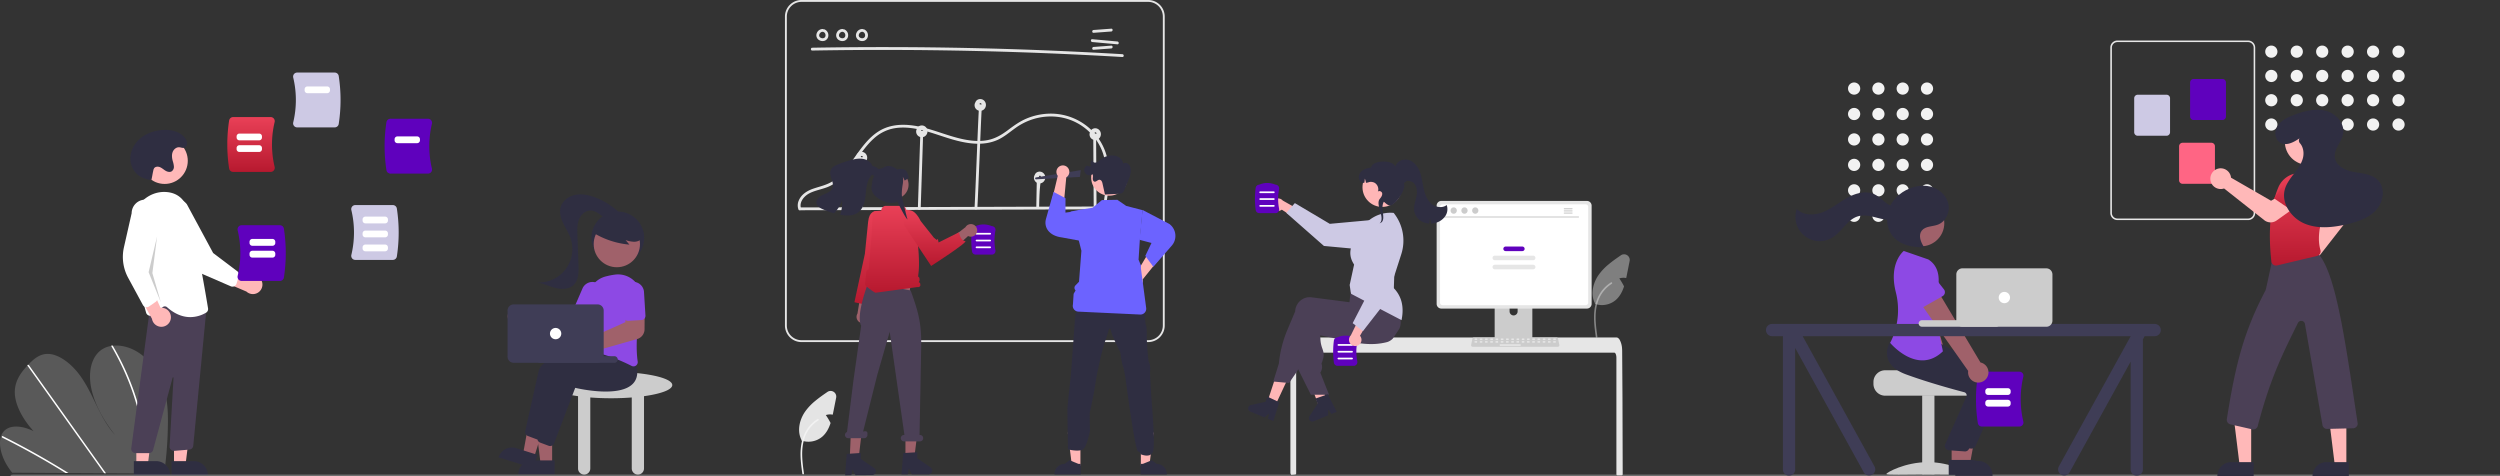 <svg width="1433" height="273" fill="none" xmlns="http://www.w3.org/2000/svg"><rect width="100%" height="100%" fill="#333333" stroke="none"/><path opacity=".2" d="M96.246 242.683a216.3 216.3 0 0 1-2.04 27.794c-.044.323-.093.647-.138.97l-87.083-.486a36.995 36.995 0 0 1-.751-.976 41.33 41.33 0 0 1-2.275-3.367C.597 261.038-.942 254.504.6 249.996l.028-.07a7.915 7.915 0 0 1 1.544-2.683c3.517-3.959 10.627-3.299 17.08-.103-5.788-6.336-10.396-14.33-10.746-21.465-.344-6.96 3.296-11.932 7.243-16.158.13-.139.26-.275.389-.411.063-.07.13-.136.192-.206 3.08-3.22 6.67-6.394 11.867-6.01 5.7.422 12.02 5.196 16.45 10.759 4.43 5.559 7.375 11.875 10.36 18.038 2.988 6.16 6.221 12.477 11.017 17.742-6.495-8.215-11.732-17.562-13.666-26.653-1.935-9.091-.232-17.822 5.556-22.103a13.54 13.54 0 0 1 5.93-2.393c.25-.041.504-.075.761-.105 5.359-.61 11.757 1.244 17.2 5.674 5.995 4.877 10.151 12.108 12.22 18.973 2.067 6.864 2.288 13.472 2.22 19.861Z" fill="#F2F2F2"/><path d="m39.27 271.141-1.665-.009c-.529-.331-1.06-.658-1.594-.98-.33-.209-.664-.41-.999-.615a455.605 455.605 0 0 0-16.674-9.707 432.873 432.873 0 0 0-16.846-8.874.696.696 0 0 1-.402-.798.212.212 0 0 1 .028-.058c.079-.148.255-.209.512-.083.692.347 1.388.694 2.08 1.049a444.7 444.7 0 0 1 16.905 9.019 462.034 462.034 0 0 1 16.724 9.859c.116.071.233.146.35.217l1.581.98ZM60.741 271.261l-1.03-.006c-.232-.325-.46-.65-.692-.975l-16.367-22.955a161459.11 161459.11 0 0 1-26.788-37.581.655.655 0 0 1-.115-.227c-.077-.277.127-.44.388-.411a.785.785 0 0 1 .544.346c5.008 7.025 10.014 14.048 15.02 21.068 8.885 12.464 17.77 24.927 26.652 37.389l1.695 2.377c.233.325.465.65.693.975ZM83.681 265.281a88.22 88.22 0 0 1-.317 5.135l-.088.971-1.08-.006c.033-.324.066-.647.095-.971.228-2.444.39-4.916.412-7.455a104.01 104.01 0 0 0-2.047-20.964 130.557 130.557 0 0 0-6.341-21.78 149.566 149.566 0 0 0-10.376-21.548.577.577 0 0 1-.095-.383c.045-.308.455-.399.761-.105.06.058.113.124.155.196.498.857.988 1.716 1.468 2.578 3.88 6.933 7.2 14.164 9.93 21.625a129.886 129.886 0 0 1 5.912 21.812 102.6 102.6 0 0 1 1.611 20.895Z" fill="#fff"/><path d="M385.351 220.716c0-4.177-15.72-7.562-35.111-7.562s-35.11 3.385-35.11 7.562c0 2.677 6.463 5.027 16.205 6.371v41.433a3.511 3.511 0 1 0 7.022 0v-40.687c3.712.288 7.712.445 11.883.445 4.172 0 8.172-.157 11.884-.445v40.687a3.511 3.511 0 1 0 7.022 0v-41.433c9.742-1.344 16.205-3.694 16.205-6.371Z" fill="#CCC"/><path d="M354.124 151.498c8.353 0 15.124-6.771 15.124-15.124 0-8.353-6.771-15.125-15.124-15.125-8.353 0-15.125 6.772-15.125 15.125s6.772 15.124 15.125 15.124Z" fill="#2F2E41"/><path d="M316.484 265.778h-6.623l-3.15-25.543h9.774l-.001 25.543Z" fill="#A0616A"/><path d="M305.131 263.886h12.772v8.041H297.09a8.043 8.043 0 0 1 8.041-8.041Z" fill="#2F2E41"/><path d="m306.148 262.082-6.319-1.982 4.641-25.315 9.326 2.926-7.648 24.371Z" fill="#A0616A"/><path d="m295.881 256.878 12.186 3.824-2.408 7.672-19.858-6.231a8.032 8.032 0 0 1 3.95-4.72 8.03 8.03 0 0 1 6.13-.545ZM308.301 251.891c-.29 0-.578-.053-.849-.155l-4.872-1.826a2.441 2.441 0 0 1-1.52-2.8c1.226-5.515 5.407-24.292 7.696-34.363 2.714-11.946 42.317-14.166 44.002-14.254l.138-.008 4.455 5.599c1.61 5.174 1.1 9.21-1.516 11.996-7.634 8.128-30.426 3.084-33.144 2.446l-12.114 31.8a2.442 2.442 0 0 1-2.276 1.565Z" fill="#2F2E41"/><path d="M315.323 255.672c-.29 0-.577-.052-.849-.155l-4.872-1.826a2.439 2.439 0 0 1-1.52-2.8c1.227-5.515 5.407-24.292 7.696-34.363 2.715-11.946 42.318-14.165 44.002-14.254l.139-.007 4.455 5.598c1.61 5.174 1.099 9.21-1.517 11.996-7.634 8.127-30.426 3.084-33.144 2.446l-12.114 31.8a2.436 2.436 0 0 1-2.276 1.565Z" fill="#2F2E41"/><path d="M301.228 177.878c.179.239.339.492.478.757l26.641 2.807 3.835-5.258 8.691 4.75-7.532 12.76-32.673-8.331a5.676 5.676 0 0 1-6.354 1.079 5.673 5.673 0 0 1 .791-10.576 5.672 5.672 0 0 1 6.123 2.012Z" fill="#A0616A"/><path d="M363.137 210.008a2.44 2.44 0 0 1-1.108-.271c-5.327-2.709-15.7-7.4-25.319-8.381a2.364 2.364 0 0 1-1.672-.946 2.435 2.435 0 0 1-.451-1.896c.868-4.805 2.859-17.041 2.603-26.847a13.284 13.284 0 0 1 10.037-13.216 43.137 43.137 0 0 1 5.355-1.056 13.392 13.392 0 0 1 14.886 15.536c-1.715 10.162-3.444 24.356-1.941 34.264a2.437 2.437 0 0 1-.983 2.349c-.408.3-.901.462-1.407.464Z" fill="#8D49E4"/><path d="M337.684 184.16a2.43 2.43 0 0 1-.966-.201l-6.939-3.005a2.432 2.432 0 0 1-1.266-3.196l5.365-12.392a6.214 6.214 0 0 1 11.479.179 6.222 6.222 0 0 1-.078 4.755l-5.364 12.393a2.44 2.44 0 0 1-2.231 1.467Z" fill="#8D49E4"/><path d="M353.57 153.179c7.327 0 13.267-5.94 13.267-13.267 0-7.327-5.94-13.267-13.267-13.267-7.327 0-13.267 5.94-13.267 13.267 0 7.327 5.94 13.267 13.267 13.267Z" fill="#A0616A"/><path d="M340.064 133.394a47.861 47.861 0 0 0 20.703 6.822l-2.182-2.615a16.07 16.07 0 0 0 4.953.984c1.691-.027 3.463-.678 4.422-2.07a5.042 5.042 0 0 0 .338-4.662 9.553 9.553 0 0 0-3.007-3.759 17.906 17.906 0 0 0-16.661-2.978 10.707 10.707 0 0 0-4.976 3.192c-1.258 1.552-3.679 2.934-3.035 4.825l-.555.261Z" fill="#2F2E41"/><path d="M355.8 122.688a40.766 40.766 0 0 0-14.835-9.593c-3.586-1.329-7.489-2.149-11.238-1.395-3.749.754-7.294 3.348-8.34 7.026-.855 3.008.028 6.247 1.355 9.078 1.327 2.831 3.099 5.457 4.173 8.394a19.165 19.165 0 0 1-2.671 18.075 19.157 19.157 0 0 1-16.607 7.616c3.683.494 7.079 2.225 10.679 3.147 3.601.921 7.85.859 10.526-1.721 2.831-2.729 2.888-7.166 2.751-11.096l-.611-17.526c-.104-2.979-.192-6.054.882-8.834 1.075-2.781 3.628-5.216 6.609-5.191 2.259.02 4.259 1.388 6.071 2.738 1.812 1.35 3.729 2.79 5.98 2.991 2.25.2 4.819-1.465 4.651-3.718" fill="#2F2E41"/><path d="M331.265 206.6a5.948 5.948 0 0 1-5.762-4.508 5.95 5.95 0 0 1 .999-4.985 5.948 5.948 0 0 1 7.054-1.939c.244.103.481.223.709.359l24.167-10.85.679-6.555 10.417-.279-.069 10.913a5.875 5.875 0 0 1-4.246 5.586l-28.262 8.045c-.055.187-.12.371-.194.551a5.967 5.967 0 0 1-5.492 3.662Z" fill="#A0616A"/><path d="M368.646 183.193c-.296.15-.62.237-.951.257l-7.548.464a2.433 2.433 0 0 1-2.576-2.277l-.828-13.478a6.221 6.221 0 0 1 3.472-5.973 6.198 6.198 0 0 1 4.75-.292 6.212 6.212 0 0 1 4.178 5.502l.828 13.478a2.437 2.437 0 0 1-1.325 2.319Z" fill="#8D49E4"/><path d="M352.241 207.963h-42.673a1.891 1.891 0 0 1 0-3.782h42.673a1.892 1.892 0 0 1 0 3.782Z" fill="#3F3D56"/><path d="M290.933 204.451v-26.467a3.516 3.516 0 0 1 3.511-3.512h48.074a3.516 3.516 0 0 1 3.511 3.512v26.467a3.516 3.516 0 0 1-3.511 3.512h-48.074a3.516 3.516 0 0 1-3.511-3.512Z" fill="#3F3D56"/><path d="M318.481 194.458a3.24 3.24 0 1 0 0-6.482 3.24 3.24 0 0 0 0 6.482Z" fill="#fff"/><path d="M149.507 160.07a5.437 5.437 0 0 0-6.259-2.156 5.422 5.422 0 0 0-2.016 1.214l-17.153-8.853 1.066 9.974 16.125 6.878a5.461 5.461 0 0 0 8.237-7.057Z" fill="#FFB8B8"/><path d="M134.264 164.085a2.43 2.43 0 0 1-1.982.021l-16.292-7.068a25.046 25.046 0 0 1-12.674-12.26l-8.565-18.08a7.831 7.831 0 1 1 12.37-9.604l15.056 27.933 13.902 10.502a2.438 2.438 0 0 1 .857 2.658l-1.365 4.408a2.426 2.426 0 0 1-1.307 1.49Z" fill="#fff"/><path d="M94.373 105.435c7.328 0 13.267-5.94 13.267-13.267 0-7.327-5.939-13.267-13.267-13.267-7.327 0-13.267 5.94-13.267 13.267 0 7.328 5.94 13.267 13.267 13.267ZM99.746 266.207h6.622l3.15-25.544h-9.774l.002 25.544Z" fill="#FFB8B8"/><path d="m119.141 272.355-20.813.001v-8.041l12.771-.001a8.04 8.04 0 0 1 8.042 8.041Z" fill="#2F2E41"/><path d="M78.14 266.207h6.622l3.15-25.544H78.14l.001 25.544Z" fill="#FFB8B8"/><path d="m97.534 272.355-20.813.001v-8.041l12.772-.001a8.042 8.042 0 0 1 8.041 8.041Z" fill="#2F2E41"/><path d="M75.829 258.895a2.42 2.42 0 0 1-.581-1.922l11.594-86.958 28.806 4.892 3.075-1.845-7.95 82.507a2.437 2.437 0 0 1-2.213 2.141l-8.722.727a2.438 2.438 0 0 1-1.899-.681 2.435 2.435 0 0 1-.73-1.881l2.258-39.292a.27.27 0 0 0-.53-.087l-11.172 41.431a2.434 2.434 0 0 1-2.347 1.798h-7.76a2.432 2.432 0 0 1-1.83-.83Z" fill="#4B4056"/><path d="M95.777 176.102a1.905 1.905 0 0 0-2.44-.102l-5.758 4.479a2.426 2.426 0 0 1-3.828-1.245c-2.826-9.894-9.226-34.797-7.65-52.324.895-9.935 9.474-17.486 19.125-16.852 6.599.44 10.94 4.246 12.903 11.313 4.819 17.351 10.116 49.179 11.129 55.383a2.419 2.419 0 0 1-1.154 2.479 17.79 17.79 0 0 1-9.017 2.537c-3.845 0-8.456-1.339-13.31-5.668Z" fill="#fff"/><path d="M97.95 182.274a5.43 5.43 0 0 0-5.93-5.848l-8.033-17.552-5.316 8.506 8.443 15.363a5.462 5.462 0 0 0 10.837-.469Z" fill="#FFB8B8"/><path d="M83.478 176.026a2.439 2.439 0 0 1-1.572-1.207l-8.459-15.615a25.051 25.051 0 0 1-2.406-17.469l4.418-19.512a7.83 7.83 0 1 1 15.66.077l-5.391 31.271 4.458 16.843a2.437 2.437 0 0 1-.966 2.62l-3.793 2.626a2.43 2.43 0 0 1-1.949.366Z" fill="#fff"/><path opacity=".2" d="m90.043 135.488-4.861 20.526 7.022 17.285-4.862-16.745 2.701-21.066Z" fill="#000"/><path d="M86.803 103.078a8.932 8.932 0 0 1-3.45-.624c-.483-.186-.985-.339-1.467-.526-4.257-1.644-7.062-6.179-7.162-10.742-.1-4.563 2.262-8.991 5.771-11.91 3.51-2.919 8.054-4.417 12.605-4.764 4.902-.373 10.422.87 13.161 4.953.729 1.086 1.239 2.405.807 3.717-.129.396-.36.75-.67 1.03-1.223 1.088-2.443.27-3.69.197-1.714-.1-3.254 1.288-3.807 2.913-.553 1.626-.31 3.415.137 5.073.34.997.555 2.034.639 3.084a3.1 3.1 0 0 1-1.285 2.73c-1.071.648-2.478.273-3.55-.373-1.071-.646-1.997-1.545-3.155-2.02-1.157-.477-2.713-.371-3.386.684-.215.383-.36.802-.429 1.236-.604 2.752-.465 2.59-1.069 5.342Z" fill="#2F2E41"/><path d="M201.831 148.101a2.334 2.334 0 0 1-.436-2.001 55.268 55.268 0 0 0 0-25.672 2.331 2.331 0 0 1 1.241-2.65c.314-.152.659-.23 1.008-.229h21.537a2.325 2.325 0 0 1 2.289 1.947 90.465 90.465 0 0 1 0 27.535 2.326 2.326 0 0 1-2.289 1.948h-21.537a2.304 2.304 0 0 1-1.813-.878ZM168.514 72.144a2.329 2.329 0 0 1-.436-2 55.291 55.291 0 0 0 0-25.672 2.331 2.331 0 0 1 1.24-2.65c.314-.152.659-.23 1.008-.23h21.538a2.323 2.323 0 0 1 2.288 1.948 90.465 90.465 0 0 1 0 27.535 2.324 2.324 0 0 1-2.288 1.948h-21.538a2.294 2.294 0 0 1-1.812-.879Z" fill="#CDC9E4"/><path d="M221.509 97.552a90.465 90.465 0 0 1 0-27.535 2.324 2.324 0 0 1 2.288-1.947h21.538a2.295 2.295 0 0 1 1.812.878 2.331 2.331 0 0 1 .436 2.001 55.291 55.291 0 0 0 0 25.672 2.331 2.331 0 0 1-1.24 2.65c-.314.152-.659.23-1.008.23h-21.538a2.322 2.322 0 0 1-2.288-1.949Z" fill="#5F01BD"/><path d="M131.344 96.591a90.464 90.464 0 0 1 0-27.535 2.324 2.324 0 0 1 2.288-1.948h21.538a2.294 2.294 0 0 1 1.812.879 2.331 2.331 0 0 1 .436 2.001 55.291 55.291 0 0 0 0 25.671 2.331 2.331 0 0 1-1.24 2.65c-.314.152-.659.23-1.008.23h-21.538a2.323 2.323 0 0 1-2.288-1.948Z" fill="url('#paint0_linear_1637_1860')"/><path d="M136.67 160.153a2.367 2.367 0 0 1-.443-2.034 56.175 56.175 0 0 0 0-26.093 2.368 2.368 0 0 1 .443-2.035 2.339 2.339 0 0 1 1.843-.892h21.891a2.359 2.359 0 0 1 2.326 1.979 91.96 91.96 0 0 1 0 27.988 2.357 2.357 0 0 1-2.326 1.979h-21.891a2.32 2.32 0 0 1-1.843-.892Z" fill="#5F01BD"/><path opacity=".4" d="M8.165 273H1431.77c.59 0 1.14-.053 1.55-.146.42-.094.65-.221.65-.354 0-.133-.23-.26-.65-.354-.41-.093-.96-.146-1.55-.146H8.165a9.1 9.1 0 0 0-.84.038c-.267.025-.51.061-.714.108a1.926 1.926 0 0 0-.477.162c-.11.061-.167.126-.167.192s.057.131.167.192c.11.06.273.116.477.162.204.047.447.083.713.108a9.1 9.1 0 0 0 .841.038Z" fill="#CACACA"/><path d="M156.18 140.886h-11.532a1.62 1.62 0 0 1-1.621-1.62v-.688a1.62 1.62 0 0 1 1.621-1.621h11.532a1.618 1.618 0 0 1 1.62 1.621v.688a1.62 1.62 0 0 1-1.62 1.62ZM156.18 147.664h-11.532a1.629 1.629 0 0 1-1.146-.475 1.629 1.629 0 0 1-.475-1.146v-.688a1.62 1.62 0 0 1 1.621-1.62h11.532a1.618 1.618 0 0 1 1.62 1.62v.688a1.62 1.62 0 0 1-1.62 1.621ZM148.543 80.438h-11.302a1.624 1.624 0 0 1-1.621-1.62v-.634a1.623 1.623 0 0 1 1.621-1.62h11.302a1.623 1.623 0 0 1 1.62 1.62v.633a1.62 1.62 0 0 1-1.62 1.62ZM220.751 128.042h-11.302a1.62 1.62 0 0 1-1.621-1.621v-.633a1.624 1.624 0 0 1 1.621-1.62h11.302a1.62 1.62 0 0 1 1.62 1.62v.633a1.62 1.62 0 0 1-1.62 1.621ZM220.751 136.044h-11.302a1.626 1.626 0 0 1-1.621-1.621v-.633a1.62 1.62 0 0 1 1.621-1.621h11.302a1.625 1.625 0 0 1 1.62 1.621v.633a1.625 1.625 0 0 1-1.62 1.621ZM220.751 144.045h-11.302a1.62 1.62 0 0 1-1.621-1.62v-.633a1.625 1.625 0 0 1 1.621-1.621h11.302a1.624 1.624 0 0 1 1.62 1.621v.633a1.62 1.62 0 0 1-1.62 1.62ZM148.543 87.106h-11.302a1.623 1.623 0 0 1-1.621-1.62v-.634a1.624 1.624 0 0 1 1.621-1.62h11.302a1.623 1.623 0 0 1 1.62 1.62v.633a1.62 1.62 0 0 1-1.62 1.62ZM187.53 53.42h-11.302a1.62 1.62 0 0 1-1.621-1.621v-.633a1.624 1.624 0 0 1 1.621-1.62h11.302a1.621 1.621 0 0 1 1.62 1.62v.633a1.62 1.62 0 0 1-1.62 1.62ZM239.1 82.066h-11.302a1.623 1.623 0 0 1-1.62-1.62v-.634a1.62 1.62 0 0 1 1.62-1.62H239.1a1.624 1.624 0 0 1 1.621 1.62v.634a1.624 1.624 0 0 1-1.621 1.62Z" fill="#fff"/><g clip-path="url('#clip0_1637_1860')"><path d="m479.284 227.953-1.577 7.913a79.487 79.487 0 0 1-.378 1.831 7.715 7.715 0 0 0-3.965.222 37.06 37.06 0 0 1 2.723 4.553c-.994 3.063-2.453 5.893-4.894 7.94a12.275 12.275 0 0 1-11.857 2.086l.07-.314c-2.625-5.093-1.199-11.516 2.064-16.221a31.5 31.5 0 0 1 5.861-6.195c2.203-1.837 4.586-3.485 6.946-5.11a3.236 3.236 0 0 1 5.007 3.295Z" fill="#E4E4E4"/><path d="M459.898 271.538c-.664-4.836-1.347-9.734-.881-14.621.413-4.341 1.737-8.581 4.434-12.057a20.056 20.056 0 0 1 5.146-4.664c.515-.324.988.491.476.814a19.07 19.07 0 0 0-7.543 9.1c-1.642 4.177-1.905 8.73-1.62 13.166.171 2.683.534 5.348.899 8.011a.486.486 0 0 1-.329.58.476.476 0 0 1-.58-.329h-.002Z" fill="#F2F2F2"/><path d="M465.595 28.971a2320.743 2320.743 0 0 1 177.737 3.708c1.042.062 1.038-1.559 0-1.62a2320.387 2320.387 0 0 0-177.737-3.708c-1.042.018-1.045 1.638 0 1.62ZM626.853 18.81l10.118-.753c1.033-.077 1.042-1.698 0-1.62l-10.118.753c-1.034.077-1.042 1.698 0 1.62ZM626.853 28.533l10.118-.753c1.033-.077 1.042-1.698 0-1.62l-10.118.753c-1.034.076-1.042 1.698 0 1.62ZM626.092 24.093l14.385 1.307c1.038.094 1.032-1.527 0-1.62l-14.385-1.308c-1.039-.094-1.032 1.527 0 1.62ZM471.582 16.63a3.588 3.588 0 0 0-3.312 2.165 3.228 3.228 0 0 0 .742 3.832 3.839 3.839 0 0 0 3.635.739 3.246 3.246 0 0 0 2.173-3.048 3.624 3.624 0 0 0-2.257-3.495.814.814 0 0 0-.997.566.83.83 0 0 0 .566.997c.141.055-.129-.07.003.003.054.03.109.056.163.087.045.027.088.056.132.085.152.099-.074-.072.023.016.084.077.167.152.243.237.029.032.142.122.054.06-.067-.048-.026-.037 0 .001l.06.087c.063.096.121.195.172.297l.035.072c.023.044.055.056.002 0-.051-.053-.018-.05 0 .002l.037.1c.038.11.069.22.095.333.012.052.021.105.032.157.036.186-.006-.115.003.023.007.115.016.23.014.345a2.802 2.802 0 0 1-.007.16l-.007.078c-.008.127-.008-.046.01-.058a1.52 1.52 0 0 0-.074.333c-.014.05-.031.1-.048.15-.056.174.053-.095-.007.024a2.84 2.84 0 0 1-.165.297c-.027.04-.126.13-.045.067.089-.068-.046.05-.075.08a2.109 2.109 0 0 1-.195.183c-.005-.003.135-.094.06-.046-.097.061-.188.127-.289.18-.012.007-.142.067-.141.069-.006-.022.166-.06.048-.023l-.074.026a2.622 2.622 0 0 1-.329.088c-.025.005-.052.008-.078.014-.083.022.08-.012.085-.01a.705.705 0 0 0-.184.017c-.115.006-.23.006-.345 0l-.08-.006c-.062-.004-.107-.048-.025 0 .064.038.058.01.002 0l-.079-.014a3.148 3.148 0 0 1-.337-.082l-.177-.06a.481.481 0 0 1-.074-.029c-.001-.007.151.073.071.03-.101-.055-.206-.1-.305-.16-.052-.032-.103-.067-.154-.1a.46.46 0 0 1-.064-.047c.001-.007.125.108.06.046-.082-.078-.17-.149-.248-.232l-.052-.058-.018-.02c-.043-.053-.044-.053-.002.001.043.013.041.06 0-.002l-.044-.064a1.712 1.712 0 0 1-.168-.3c.004-.002.071.196.02.046l-.03-.084a2.505 2.505 0 0 1-.049-.17c-.014-.057-.021-.116-.035-.172-.024-.096.014.075.009.07-.013-.013-.007-.096-.008-.115-.007-.128.008-.25.01-.377.002-.098-.008.076-.01.07 0-.029.005-.058.015-.085.015-.067.028-.133.046-.2.021-.075.045-.15.071-.223l.032-.082c.034-.102-.068.122-.012.03.077-.125.135-.262.217-.387.019-.03.137-.194.074-.11-.062.082.064-.075.088-.102.1-.11.217-.201.32-.307.06-.063-.043.03-.049.035l.095-.069c.056-.038.114-.075.173-.11.067-.038.142-.067.206-.109.076-.048-.058.022-.06.023a.587.587 0 0 1 .108-.041c.063-.022.336-.14.393-.103-.003-.002-.207.016-.042.005l.117-.008c.08-.003.158 0 .238.003a.816.816 0 0 0 .81-.81.83.83 0 0 0-.811-.81ZM482.926 16.63a3.585 3.585 0 0 0-3.313 2.165 3.227 3.227 0 0 0 .743 3.832 3.833 3.833 0 0 0 3.635.739 3.243 3.243 0 0 0 2.173-3.048 3.624 3.624 0 0 0-2.257-3.495.813.813 0 0 0-.997.566.835.835 0 0 0 .566.997c.141.055-.129-.07.003.003.054.03.109.056.162.087.046.027.089.056.133.085.151.099-.074-.072.023.016.084.077.167.152.243.237.029.032.142.122.054.06-.067-.048-.026-.037 0 .001l.06.087c.063.096.12.195.172.297.012.024.022.048.035.072.022.044.055.056.002 0-.051-.053-.019-.05 0 .002.012.033.025.066.036.1.038.11.07.22.096.333.012.052.021.105.031.157.037.186-.005-.115.004.023.007.115.016.23.014.345a4.197 4.197 0 0 1-.007.16l-.007.078c-.008.127-.008-.046.009-.058-.037.108-.061.22-.073.333-.014.05-.032.1-.048.15-.056.174.053-.095-.007.024a3.036 3.036 0 0 1-.165.297c-.027.04-.126.13-.045.067.088-.068-.046.05-.075.08a2.109 2.109 0 0 1-.195.183c-.005-.003.135-.094.059-.046-.096.061-.187.127-.289.18-.011.007-.141.067-.141.069-.005-.022.167-.06.049-.023l-.074.026a2.669 2.669 0 0 1-.329.088c-.026.005-.053.008-.078.014-.084.022.08-.012.085-.01a.705.705 0 0 0-.184.017c-.115.006-.23.006-.345 0l-.08-.006c-.062-.004-.107-.048-.025 0 .063.038.058.01.002 0l-.079-.014a3.148 3.148 0 0 1-.337-.082c-.06-.019-.118-.04-.177-.06a.481.481 0 0 1-.074-.029c-.001-.007.151.073.071.03-.101-.055-.206-.1-.305-.16-.052-.032-.103-.067-.154-.1a.538.538 0 0 1-.065-.047c.002-.007.126.108.061.046-.082-.078-.17-.149-.248-.232l-.053-.058-.017-.02c-.044-.053-.045-.053-.002.001.043.013.041.06 0-.002l-.044-.064a1.712 1.712 0 0 1-.168-.3c.004-.002.07.196.02.046l-.03-.084a2.037 2.037 0 0 1-.049-.17c-.014-.057-.021-.116-.036-.172-.023-.096.014.075.01.07-.013-.013-.008-.096-.009-.115-.006-.128.008-.25.011-.377.001-.098-.009.076-.011.07a.28.28 0 0 1 .016-.085 2.933 2.933 0 0 1 .117-.423l.032-.082c.034-.102-.068.122-.012.03.077-.125.135-.262.216-.387.02-.03.138-.194.075-.11-.062.082.064-.075.088-.102.099-.11.216-.201.319-.307.061-.063-.042.03-.048.035l.095-.069c.056-.038.114-.075.173-.11.066-.038.142-.067.206-.109.076-.048-.058.022-.061.023a.597.597 0 0 1 .109-.041c.063-.022.335-.14.393-.103-.003-.002-.207.016-.042.005l.117-.008c.079-.003.158 0 .237.003a.817.817 0 0 0 .811-.81.83.83 0 0 0-.811-.81ZM494.269 16.63a3.583 3.583 0 0 0-3.313 2.165 3.227 3.227 0 0 0 .743 3.832 3.833 3.833 0 0 0 3.634.739 3.241 3.241 0 0 0 2.174-3.048 3.625 3.625 0 0 0-2.258-3.495.81.81 0 0 0-.996.566.835.835 0 0 0 .566.997c.141.055-.129-.07.003.003.054.03.109.056.162.087.045.027.089.056.133.085.151.099-.074-.072.023.016.083.077.167.152.243.237.029.032.141.122.054.06-.067-.048-.026-.037 0 .001.019.03.04.058.059.087.064.096.121.195.172.297l.035.072c.023.044.056.056.003 0-.051-.053-.019-.05-.001.002l.037.1a3.212 3.212 0 0 1 .127.49c.036.186-.005-.115.004.023.007.115.015.23.013.345 0 .053-.003.106-.006.16l-.007.078c-.008.127-.009-.046.009-.058-.037.108-.061.22-.073.333l-.048.15c-.056.174.053-.095-.007.024-.05.102-.105.2-.166.297-.026.04-.126.13-.044.067.088-.068-.047.05-.075.08a2.109 2.109 0 0 1-.196.183c-.005-.003.136-.094.06-.046-.096.061-.187.127-.289.18-.012.007-.141.067-.141.069-.005-.022.167-.06.049-.023l-.074.026a2.669 2.669 0 0 1-.329.088c-.026.005-.053.008-.078.014-.084.022.08-.012.085-.01a.716.716 0 0 0-.185.017c-.114.006-.23.006-.345 0l-.079-.006c-.062-.004-.107-.048-.025 0 .063.038.058.01.002 0l-.079-.014a3.09 3.09 0 0 1-.337-.082c-.06-.019-.118-.04-.177-.06a.455.455 0 0 1-.075-.029c0-.007.152.073.072.03-.102-.055-.206-.1-.305-.16-.053-.032-.103-.067-.155-.1a.528.528 0 0 1-.064-.047c.002-.007.126.108.061.046-.082-.078-.17-.149-.248-.232l-.053-.058-.017-.02c-.044-.053-.045-.053-.002.001.042.013.04.06 0-.002l-.045-.064a1.707 1.707 0 0 1-.167-.3c.004-.002.07.196.019.046l-.029-.084a2.037 2.037 0 0 1-.049-.17c-.015-.057-.022-.116-.036-.172-.024-.096.014.075.01.07-.014-.013-.008-.096-.009-.115-.006-.128.008-.25.01-.377.002-.098-.008.076-.01.07a.28.28 0 0 1 .016-.085 2.546 2.546 0 0 1 .117-.423c.01-.028.022-.055.031-.082.034-.102-.067.122-.011.03.077-.125.134-.262.216-.387.02-.03.137-.194.075-.11-.062.082.064-.075.088-.102.099-.11.216-.201.319-.307.061-.063-.042.03-.049.035l.096-.069c.056-.038.114-.075.173-.11.066-.038.141-.067.206-.109.076-.048-.058.022-.061.023a.597.597 0 0 1 .109-.041c.062-.022.335-.14.392-.103-.002-.002-.207.016-.041.005l.117-.008c.079-.003.158 0 .237.003a.813.813 0 0 0 .81-.81.825.825 0 0 0-.81-.81Z" fill="#E6E6E6"/><path d="M658.141 196.079H459.412a9.489 9.489 0 0 1-9.478-9.478V9.478A9.485 9.485 0 0 1 459.412 0h198.729a9.489 9.489 0 0 1 9.478 9.478v177.123a9.489 9.489 0 0 1-9.478 9.478ZM459.412 1.08a8.409 8.409 0 0 0-8.398 8.398v177.123a8.406 8.406 0 0 0 8.398 8.398h198.729a8.406 8.406 0 0 0 8.398-8.398V9.478a8.408 8.408 0 0 0-8.398-8.398H459.412Z" fill="#E6E6E6"/><path d="m459.082 120.513 69.886-.212 69.529-.212 39.222-.119a.81.81 0 0 0 0-1.62l-69.886.212-69.529.212-39.222.119a.81.81 0 0 0 0 1.62Z" fill="#E6E6E6"/><path d="m494.339 119.2.433-25.516c.017-1.043-1.603-1.043-1.621 0l-.432 25.516c-.018 1.043 1.603 1.043 1.62 0ZM527.74 119.476l1.053-32.072.301-9.163c.034-1.043-1.586-1.042-1.62 0l-1.053 32.071-.301 9.164c-.035 1.043 1.586 1.042 1.62 0ZM561.051 63.038c-.635 11.36-1.811 44.866-2.446 56.225-.058 1.042 1.562 1.039 1.621 0 .635-11.36 1.81-44.866 2.445-56.225.059-1.042-1.562-1.039-1.62 0ZM594.203 107.865l-.199 10.918c-.019 1.043 1.602 1.043 1.621 0 .234-12.895.836-12.475.902-16.115.019-1.043-1.601-1.043-1.62 0 0 0-.47-7.699-.704 5.197ZM626.672 79.182l.183 30.632.053 8.771a.806.806 0 0 0 .81.782.81.81 0 0 0 .81-.782l-.183-30.632-.053-8.771a.81.81 0 0 0-1.62 0Z" fill="#E6E6E6"/><path d="M459.213 119.602c-1.341-3.686 1.682-7.231 4.789-8.824 3.723-1.909 8.005-2.342 11.766-4.182 5.608-2.742 9.693-7.665 13.328-12.593 3.741-5.072 7.164-10.515 11.918-14.729a23.864 23.864 0 0 1 8.679-5.023c4.053-1.264 8.351-1.351 12.538-.842 8.653 1.054 16.674 4.627 25.022 6.899 7.872 2.141 16.544 3.346 24.27.015 3.926-1.691 7.135-4.53 10.583-6.985a35.282 35.282 0 0 1 11.024-5.317c7.756-2.157 16.225-1.581 23.446 2.065a31.463 31.463 0 0 1 14.838 15.66c3.423 8.178 2.977 17.315 1.859 25.923a253.59 253.59 0 0 1-.981 6.658c-.16 1.02 1.402 1.46 1.563.431 1.393-8.876 2.781-18.032 1.048-26.963a32.656 32.656 0 0 0-12.062-19.65 33.516 33.516 0 0 0-22.099-6.974 36.238 36.238 0 0 0-12.14 2.7c-4.007 1.658-7.401 4.115-10.848 6.7-3.544 2.659-7.198 4.857-11.598 5.724-4.268.841-8.708.526-12.958-.268-8.768-1.638-16.94-5.394-25.634-7.318-8.055-1.783-16.747-1.96-23.959 2.59-5.549 3.5-9.469 8.934-13.231 14.181-3.73 5.201-7.507 10.763-12.96 14.316-3.327 2.167-7.066 2.967-10.788 4.186-3.731 1.222-7.313 3.283-8.834 7.106a6.913 6.913 0 0 0-.142 4.945c.354.972 1.921.552 1.563-.431ZM493.801 90.156h-.002.004-.002Z" fill="#E6E6E6"/><path d="M496.612 88.665a3.221 3.221 0 0 0-3.902-1.444 2.842 2.842 0 0 0-1.615 1.504c-.031.073-.049.15-.074.226-.035.056-.077.108-.109.167a3.216 3.216 0 0 0 2.997 4.66 3.219 3.219 0 0 0 2.022-.815 3.467 3.467 0 0 0 .681-4.298Zm-2.03 1.376c.004.079.007.041 0 0Zm-.206-.469c-.008-.009-.007-.008 0 0Zm-.909.366c-.014-.022-.013-.019 0 0Zm.215.183c.031.013.051.017 0 0Zm.096.046.022-.01c-.006 0-.011 0-.015-.003l.017.002.003-.002-.01-.002c.009 0 .009.001.01.002.096-.044.031-.023-.024-.005l-.004-.001a.375.375 0 0 0-.111-.036l-.011-.005c-.031-.023-.188-.145-.042-.017a1.748 1.748 0 0 1-.093-.085.387.387 0 0 1-.048-.059 3.674 3.674 0 0 1-.055-.099l-.003-.018-.006-.03.004-.029a.314.314 0 0 0 .02-.09l.007-.008c.023-.033.043-.07.065-.104-.117.178.046-.02.059-.045.002-.004-.002-.002-.001-.005.005-.003.003 0 .009-.004.036-.022.071-.045.108-.066.044-.024.217-.074.037-.022.041-.012.08-.027.122-.037.007-.002.068-.01.1-.017l.06-.001.04.002c-.03.004.102.033.142.039l.016.013c.033.024.074.046.109.068-.157-.101.002.008.032.038.018.018.034.037.051.056a.566.566 0 0 1 .042.057c.025.047.053.095.08.141l.007.012v.005c.014.075.035.149.062.22l.003.018c.002.041.006.082.006.124v.008a.891.891 0 0 0-.81-.005ZM493.807 90.155c.003 0 0 0 0 0ZM493.805 90.156h-.002.002Z" fill="#E6E6E6"/><path d="m493.804 90.154.002.001h-.002ZM528.372 75.031l-.002.001h.004-.002Z" fill="#E6E6E6"/><path d="M531.182 73.54a3.223 3.223 0 0 0-3.902-1.443 2.828 2.828 0 0 0-1.614 1.503c-.031.074-.049.15-.075.226-.035.057-.077.108-.109.168a3.218 3.218 0 0 0 5.019 3.845 3.468 3.468 0 0 0 .681-4.298Zm-2.03 1.377c.005.078.007.04 0 0Zm-.206-.47c-.008-.008-.007-.007 0 0Zm-.909.366c-.013-.022-.012-.018 0 0Zm.215.183c.031.014.052.017 0 0Zm.097.046.021-.01c-.005 0-.011 0-.015-.003l.017.002.003-.001-.009-.002c.008 0 .009 0 .009.002.097-.044.032-.023-.024-.006h-.004a.366.366 0 0 0-.111-.037l-.011-.005c-.031-.022-.188-.145-.042-.016a1.792 1.792 0 0 1-.093-.086.458.458 0 0 1-.047-.058 2.174 2.174 0 0 1-.056-.1l-.003-.017-.006-.03.004-.03a.352.352 0 0 0 .021-.09l.006-.008c.023-.032.044-.07.066-.104-.118.178.046-.02.058-.045.002-.004-.002-.002-.001-.004.005-.003.004-.001.009-.005.037-.021.071-.045.108-.066.044-.024.217-.073.038-.022.041-.011.08-.026.121-.037l.101-.016.059-.002.04.003c-.03.004.103.032.142.038l.016.013c.033.025.074.046.109.069-.157-.102.002.008.032.038.018.018.034.037.051.056.016.017.03.037.042.057l.08.14.007.013v.004c.014.075.035.15.062.22a.058.058 0 0 1 .003.019c.003.04.006.082.006.123v.009a.887.887 0 0 0-.809-.006ZM528.376 75.031h-.002.002ZM528.375 75.03h.002-.002Z" fill="#E6E6E6"/><path d="M528.377 75.03c.003.001 0 .001 0 .001ZM561.865 82.592h.002-.002ZM564.672 58.416a3.219 3.219 0 0 0-3.901-1.444 2.832 2.832 0 0 0-1.615 1.503c-.031.074-.049.151-.075.227-.035.056-.077.108-.108.167a3.216 3.216 0 0 0 2.996 4.66 3.217 3.217 0 0 0 2.022-.815 3.463 3.463 0 0 0 .681-4.298Zm-2.029 1.376c.004.079.006.041 0 0Zm-.207-.469c-.008-.009-.007-.008 0 0Zm-.909.366c-.013-.022-.012-.019 0 0Zm.216.182c.031.014.051.018 0 0Zm.096.046.021-.01c-.005.001-.01 0-.015-.002h.001l.016.002.004-.002-.01-.002c.008 0 .009 0 .01.002.096-.044.031-.023-.025-.005l-.004-.001a.366.366 0 0 0-.111-.036l-.011-.006c-.031-.022-.187-.144-.042-.016a1.748 1.748 0 0 1-.093-.085.452.452 0 0 1-.047-.059 3.555 3.555 0 0 1-.056-.099l-.002-.018-.007-.03.004-.029a.352.352 0 0 0 .021-.09l.006-.008c.023-.033.044-.07.066-.104-.117.178.046-.02.058-.045.002-.005-.001-.002-.001-.005.005-.003.004 0 .009-.004.037-.022.071-.046.108-.066.044-.024.218-.074.038-.022.041-.012.08-.027.121-.038l.101-.016.059-.001.041.002c-.03.004.102.033.141.039l.017.013c.033.024.073.045.108.068-.157-.101.002.008.032.038a.915.915 0 0 1 .093.113l.08.141.008.012-.001.005c.014.075.035.149.062.22a.059.059 0 0 1 .003.018c.003.041.006.082.007.124l-.001.008a.888.888 0 0 0-.809-.006ZM561.862 82.594h-.002.004-.002ZM561.867 82.593h-.003.003ZM561.867 82.593h-.001.001ZM598.702 100.009a3.224 3.224 0 0 0-3.902-1.444 2.842 2.842 0 0 0-1.615 1.503c-.031.073-.049.151-.074.226-.035.057-.078.108-.109.167a3.218 3.218 0 0 0 5.019 3.845 3.466 3.466 0 0 0 .681-4.297Zm-2.03 1.376c.004.078.007.041 0 0Zm-.206-.469c-.008-.009-.007-.008 0 0Zm-.91.365c-.013-.022-.012-.018 0 0Zm.216.183c.031.014.051.018 0 0Zm.096.046.021-.01a.02.02 0 0 1-.015-.003h.001l.017.002.003-.001-.01-.003c.009 0 .009.001.01.003.096-.044.031-.023-.025-.006l-.003-.001a.367.367 0 0 0-.112-.036l-.01-.005c-.031-.022-.188-.145-.043-.016-.031-.028-.063-.056-.092-.086a.38.38 0 0 1-.048-.058c-.019-.033-.038-.066-.055-.099l-.003-.018-.006-.03a.254.254 0 0 1 .004-.029.4.4 0 0 0 .02-.091l.006-.008c.024-.032.044-.07.066-.104-.117.178.046-.02.058-.045.002-.004-.001-.002 0-.005.005-.002.003 0 .009-.004.036-.021.071-.045.108-.066.044-.024.217-.073.037-.022.041-.011.08-.026.122-.037l.1-.016.06-.002.04.003c-.03.004.102.032.142.038a.075.075 0 0 0 .016.013c.033.024.073.046.108.069-.156-.102.002.008.032.038l.052.055a.403.403 0 0 1 .041.058l.08.141.008.012v.004c.014.075.035.149.062.22l.003.019c.002.041.006.082.006.123l-.001.009a.885.885 0 0 0-.809-.006ZM595.892 65.849h-.002.004-.002ZM595.897 65.848h-.002.002ZM595.897 65.847c.003.001-.001.001-.001.001h.001ZM595.896 65.847h.001-.001ZM630.572 75.161a3.22 3.22 0 0 0-3.902-1.444 2.84 2.84 0 0 0-1.615 1.504c-.031.073-.049.15-.074.225-.035.057-.077.109-.109.168a3.216 3.216 0 0 0 .919 3.998 3.22 3.22 0 0 0 4.1-.153 3.468 3.468 0 0 0 .681-4.298Zm-2.03 1.376c.004.079.007.041 0 0Zm-.206-.469c-.008-.009-.007-.008 0 0Zm-.909.366c-.014-.022-.013-.019 0 0Zm.215.183c.031.013.051.017 0 0Zm.096.045.022-.01a.03.03 0 0 1-.016-.002h.001l.017.002.003-.002-.01-.002c.009 0 .009 0 .01.002.096-.044.031-.023-.025-.006h-.003a.372.372 0 0 0-.111-.036c-.004-.002-.008-.003-.011-.006-.031-.022-.188-.144-.043-.016-.031-.028-.062-.055-.092-.085a.392.392 0 0 1-.048-.059 3.834 3.834 0 0 1-.055-.099l-.003-.018-.006-.03.004-.029a.35.35 0 0 0 .02-.09l.007-.008c.023-.033.043-.07.065-.104-.117.178.046-.02.059-.045.002-.004-.002-.002-.001-.005.005-.003.003 0 .009-.004.036-.022.071-.046.108-.066.044-.024.217-.074.037-.022.041-.012.08-.027.122-.037.007-.002.068-.01.1-.017l.06-.001.04.002c-.03.004.102.033.142.039l.016.013c.033.024.074.045.109.068-.157-.101.002.008.032.038l.051.056a.565.565 0 0 1 .042.057c.025.047.053.095.08.141l.007.012v.005c.014.075.035.149.062.22l.003.018c.002.041.006.082.006.124v.008a.89.89 0 0 0-.81-.006ZM627.762 76.652h-.002.004-.002Z" fill="#E6E6E6"/><path d="m627.765 76.65.002.001h-.002ZM627.767 76.65c.003.002 0 .002 0 .002v-.001ZM627.766 76.651h-.002.002Z" fill="#E6E6E6"/><path d="m619.029 101.406-25.116 1.396a.55.55 0 0 1-.582-.493.554.554 0 0 1 .462-.606l25.671-4.177-.435 3.88Z" fill="#3F3D56"/><path d="m650.948 157.322 9.465-15.923 6.995 3.304s-12.054 15.055-12.438 15.488a3.702 3.702 0 0 1-1.565 3.898 3.708 3.708 0 0 1-4.2-.07 3.71 3.71 0 0 1-1.433-3.949 3.704 3.704 0 0 1 3.176-2.748Z" fill="#FFB6B6"/><path d="m654.884 120.334 15.334 8a8.499 8.499 0 0 1 3.145 9.406 8.48 8.48 0 0 1-1.708 3.06l-10.571 12.127-4.605-6.241 3.549-7.421-6.873-1.813 1.729-17.118Z" fill="#6C63FF"/><path d="m611.186 101.667-1.727 18.442-7.736.013s4.438-18.768 4.6-19.324a3.7 3.7 0 0 1 1.386-5.655 3.702 3.702 0 0 1 4.921 4.864 3.708 3.708 0 0 1-1.444 1.66Z" fill="#FFB6B6"/><path d="m626.586 139.382-17.807-3.266c-7.498-.901-10.575-5.835-9.222-10.647l4.354-15.487 6.835 3.665-.026 8.227 9.568-1.309 6.298 18.817Z" fill="#6C63FF"/><path d="M619.297 266.836h-4.896l-2.329-18.885h7.227l-.002 18.885Z" fill="#FFB6B6"/><path d="m619.47 271.944-15.056-.001v-.19a5.862 5.862 0 0 1 5.86-5.86l2.751-2.087 5.131 2.087h1.314v6.051Z" fill="#2F2E41"/><path d="M653.941 266.836h4.896l2.329-18.885h-7.227l.002 18.885Z" fill="#FFB6B6"/><path d="m653.768 271.944 15.056-.001v-.19a5.862 5.862 0 0 0-5.86-5.86l-2.751-2.087-5.131 2.087h-1.314v6.051ZM611.857 234.073c.072-1.078.647-7.037.647-7.037l1.377-12.639 2.428-33.501 2.163-8.806 10.709 4.172 8.69-4.166 10.328 3.301 8.043 3.016s.013 1.291.075 2.851c.083 2.042.227 4.544.572 5.195.575 1.15.43 7.323.43 7.323s.572 12.559 1.291 13.936c.72 1.377.864 4.245.647 4.82-.217.575.72 15.658.72 15.658s2.403 26.691.895 30.716c-1.508 4.024-7.206 1.388-7.206 1.388s.276-1.074-1.377-1.58c-1.652-.506-6.686-38.353-6.686-38.353s-.936-7.76-1.797-9.984c-.861-2.224-1.652-8.473-1.652-8.473s-5.316-10.342-5.385-12.642c0 0-.695-2.151-1.353.217-.658 2.369-2.596 8.043-2.596 8.043l-1.89 6.968-2.224 10.411-1.439 8.765s-2.155 11.633-2.5 12.136c-.344.503 0 11.131 0 11.131s-1.666 9.051-4.021 10.631-8.594.025-8.594.025-.367-22.445-.295-23.522Z" fill="#2F2E41"/><path d="m619.863 143.755-1.369 17.727-2.056 2.127a1.986 1.986 0 0 0 .104 2.856l-1.133 1.942-.401 6.12a3.34 3.34 0 0 0-.023 1.452 3.334 3.334 0 0 0 3.102 2.648l35.452 1.666c.486.022.972-.062 1.422-.247a3.332 3.332 0 0 0 2.031-3.514l-3.014-22.695v-1.697l-1.35-3.277.694-10.978 1.613-17.425-9.378-2.422-5.085-3.499-8.834.141-5.361 4.402-7.147 1.119-5.405 1.075-.689 1.496 1.377-.299 4.992 19.468.458 1.814Z" fill="#6C63FF"/><path d="M635.857 112.164c5.747 0 10.407-4.66 10.407-10.407 0-5.748-4.66-10.407-10.407-10.407-5.748 0-10.407 4.66-10.407 10.407s4.659 10.407 10.407 10.407Z" fill="#FFB6B6"/><path d="m633.347 111.492 7.519-.383c.964-.049 2.015-.135 2.716-.797.377-.41.667-.892.852-1.416.695-1.615 1.39-3.23 2.068-4.852.937-2.244 1.857-4.613 1.618-7.032a4.477 4.477 0 0 0-1.301-2.934 2.485 2.485 0 0 0-3.02-.306 5.108 5.108 0 0 0-2.534-3.68 7.825 7.825 0 0 0-4.463-.946 10.77 10.77 0 0 0-6.134 2.418c-.49.452-1.013.866-1.565 1.24a2.458 2.458 0 0 1-1.91.353 1.383 1.383 0 0 1-1.015-1.507 2.662 2.662 0 0 0-.68 3.511 2.455 2.455 0 0 1-2.398-.283 2.929 2.929 0 0 0-1.601 3.03 2.926 2.926 0 0 0 2.368 2.479 2.93 2.93 0 0 0 2.308-.546c.456.639.286 1.508.226 2.291-.059.783.151 1.756.906 1.972 1.021.293 1.847-1.081 2.909-1.067a1.597 1.597 0 0 1 1.266.816c.25.462.421.962.507 1.48l1.358 6.117" fill="#2F2E41"/><path d="M926.517 205.066c0-1.612-.541-2.92-1.205-2.923H744.171c-.667.003-1.206 1.311-1.209 2.923v66.337a.6.6 0 0 1-.543.599c-.487.047-.973.09-1.459.13l-.036.003c-.265.024-.529.042-.794.063h-.003c-.136-.251-.27-.505-.403-.761a.603.603 0 0 1-.069-.279v-69.884c0-.445.018-.893.048-1.335.043-.606.119-1.211.226-1.809.508-2.794 1.656-4.685 2.961-4.691h183.699c.191.002.379.041.554.118.256.113.488.275.682.478.264.274.489.582.671.917a12.068 12.068 0 0 1 1.265 4.789l.003.054c.042.487.063.983.06 1.479l.043 6.443.027 3.843.081 12.056.03 4.281.132 43.956a.601.601 0 0 1-.601.601h-2.417a.602.602 0 0 1-.602-.601v-66.787Z" fill="#E6E6E6"/><path d="M877.295 163.291h-19.518a1.043 1.043 0 0 0-1.04 1.043v30.833h21.601v-30.833a1.048 1.048 0 0 0-.644-.964 1.048 1.048 0 0 0-.399-.079Zm-9.693 17.519a2.32 2.32 0 0 1-1.627-.678 2.32 2.32 0 0 1-.678-1.627v-3.556a2.306 2.306 0 0 1 3.935-1.63c.432.432.675 1.019.675 1.63v3.556a2.316 2.316 0 0 1-2.305 2.305Z" fill="#CCC"/><path d="M856.672 194.18v2.975a.582.582 0 0 0 .581.582h20.572a.582.582 0 0 0 .581-.582v-2.975h-21.734Z" fill="#3F3D56"/><path d="M909.617 115.173h-83.432a2.707 2.707 0 0 0-2.705 2.704v56.301a2.71 2.71 0 0 0 2.705 2.704h83.432a2.71 2.71 0 0 0 2.704-2.704v-56.301a2.707 2.707 0 0 0-2.704-2.704Z" fill="#E6E6E6"/><path d="M908.92 117.126h-82.039a1.45 1.45 0 0 0-1.446 1.449v54.905a1.445 1.445 0 0 0 1.446 1.446h82.039a1.447 1.447 0 0 0 1.446-1.446v-54.905a1.45 1.45 0 0 0-1.446-1.449Z" fill="#fff"/><path d="M892.94 198.772h-48.809a.907.907 0 0 1-.697-.332.896.896 0 0 1-.181-.751l.757-3.597a.899.899 0 0 1 .879-.713h47.294a.902.902 0 0 1 .878.713l.758 3.597a.912.912 0 0 1-.006.396.908.908 0 0 1-.873.687Z" fill="#CCC"/><path d="M846.476 194.027h-.976a.264.264 0 0 0-.264.264v.374c0 .146.118.264.264.264h.976a.264.264 0 0 0 .264-.264v-.374a.264.264 0 0 0-.264-.264ZM849.482 194.027h-.976a.264.264 0 0 0-.264.264v.374c0 .146.118.264.264.264h.976a.264.264 0 0 0 .263-.264v-.374a.264.264 0 0 0-.263-.264ZM852.489 194.027h-.976a.264.264 0 0 0-.264.264v.374c0 .146.118.264.264.264h.976a.264.264 0 0 0 .263-.264v-.374a.264.264 0 0 0-.263-.264ZM855.494 194.027h-.975a.264.264 0 0 0-.264.264v.374c0 .146.118.264.264.264h.975a.264.264 0 0 0 .264-.264v-.374a.264.264 0 0 0-.264-.264ZM858.501 194.027h-.976a.264.264 0 0 0-.263.264v.374c0 .146.118.264.263.264h.976a.264.264 0 0 0 .264-.264v-.374a.264.264 0 0 0-.264-.264ZM861.507 194.027h-.976a.264.264 0 0 0-.263.264v.374c0 .146.118.264.263.264h.976a.264.264 0 0 0 .264-.264v-.374a.264.264 0 0 0-.264-.264ZM864.515 194.027h-.976a.264.264 0 0 0-.264.264v.374c0 .146.118.264.264.264h.976a.264.264 0 0 0 .264-.264v-.374a.264.264 0 0 0-.264-.264ZM867.521 194.027h-.976a.264.264 0 0 0-.264.264v.374c0 .146.118.264.264.264h.976a.264.264 0 0 0 .263-.264v-.374a.264.264 0 0 0-.263-.264ZM870.528 194.027h-.976a.264.264 0 0 0-.264.264v.374c0 .146.118.264.264.264h.976a.264.264 0 0 0 .263-.264v-.374a.264.264 0 0 0-.263-.264ZM873.534 194.027h-.976a.264.264 0 0 0-.264.264v.374c0 .146.118.264.264.264h.976a.264.264 0 0 0 .263-.264v-.374a.264.264 0 0 0-.263-.264ZM876.54 194.027h-.976a.264.264 0 0 0-.263.264v.374c0 .146.118.264.263.264h.976a.264.264 0 0 0 .264-.264v-.374a.264.264 0 0 0-.264-.264ZM879.546 194.027h-.976a.264.264 0 0 0-.263.264v.374c0 .146.118.264.263.264h.976a.264.264 0 0 0 .264-.264v-.374a.264.264 0 0 0-.264-.264ZM882.553 194.027h-.976a.264.264 0 0 0-.264.264v.374c0 .146.119.264.264.264h.976a.264.264 0 0 0 .264-.264v-.374a.264.264 0 0 0-.264-.264ZM885.56 194.027h-.976a.264.264 0 0 0-.264.264v.374c0 .146.118.264.264.264h.976a.264.264 0 0 0 .264-.264v-.374a.264.264 0 0 0-.264-.264ZM888.567 194.027h-.976a.264.264 0 0 0-.264.264v.374c0 .146.118.264.264.264h.976a.264.264 0 0 0 .263-.264v-.374a.264.264 0 0 0-.263-.264ZM891.574 194.027h-.976a.264.264 0 0 0-.264.264v.374c0 .146.118.264.264.264h.976a.264.264 0 0 0 .263-.264v-.374a.264.264 0 0 0-.263-.264ZM846.44 195.53h-.976a.264.264 0 0 0-.264.264v.374c0 .146.118.264.264.264h.976a.264.264 0 0 0 .263-.264v-.374a.264.264 0 0 0-.263-.264ZM849.446 195.53h-.976a.264.264 0 0 0-.264.264v.374c0 .146.118.264.264.264h.976a.264.264 0 0 0 .263-.264v-.374a.264.264 0 0 0-.263-.264ZM852.452 195.53h-.975a.264.264 0 0 0-.264.264v.374c0 .146.118.264.264.264h.975a.264.264 0 0 0 .264-.264v-.374a.264.264 0 0 0-.264-.264ZM855.459 195.53h-.976a.264.264 0 0 0-.263.264v.374c0 .146.118.264.263.264h.976a.264.264 0 0 0 .264-.264v-.374a.264.264 0 0 0-.264-.264ZM858.465 195.53h-.976a.264.264 0 0 0-.263.264v.374c0 .146.118.264.263.264h.976a.264.264 0 0 0 .264-.264v-.374a.264.264 0 0 0-.264-.264ZM861.473 195.53h-.976a.264.264 0 0 0-.264.264v.374c0 .146.118.264.264.264h.976a.264.264 0 0 0 .264-.264v-.374a.264.264 0 0 0-.264-.264ZM864.479 195.53h-.976a.264.264 0 0 0-.264.264v.374c0 .146.118.264.264.264h.976a.264.264 0 0 0 .264-.264v-.374a.264.264 0 0 0-.264-.264ZM867.486 195.53h-.976a.264.264 0 0 0-.264.264v.374c0 .146.118.264.264.264h.976a.264.264 0 0 0 .263-.264v-.374a.264.264 0 0 0-.263-.264ZM870.492 195.53h-.976a.264.264 0 0 0-.264.264v.374c0 .146.118.264.264.264h.976a.264.264 0 0 0 .263-.264v-.374a.264.264 0 0 0-.263-.264ZM873.498 195.53h-.975a.264.264 0 0 0-.264.264v.374c0 .146.118.264.264.264h.975a.264.264 0 0 0 .264-.264v-.374a.264.264 0 0 0-.264-.264ZM876.505 195.53h-.976a.264.264 0 0 0-.263.264v.374c0 .146.118.264.263.264h.976a.264.264 0 0 0 .264-.264v-.374a.264.264 0 0 0-.264-.264ZM879.511 195.53h-.976a.264.264 0 0 0-.264.264v.374c0 .146.119.264.264.264h.976a.264.264 0 0 0 .264-.264v-.374a.264.264 0 0 0-.264-.264ZM882.518 195.53h-.976a.264.264 0 0 0-.264.264v.374c0 .146.118.264.264.264h.976a.264.264 0 0 0 .264-.264v-.374a.264.264 0 0 0-.264-.264ZM885.525 195.53h-.976a.264.264 0 0 0-.264.264v.374c0 .146.118.264.264.264h.976a.264.264 0 0 0 .263-.264v-.374a.264.264 0 0 0-.263-.264ZM888.531 195.53h-.976a.264.264 0 0 0-.264.264v.374c0 .146.118.264.264.264h.976a.264.264 0 0 0 .263-.264v-.374a.264.264 0 0 0-.263-.264ZM891.537 195.53h-.975a.264.264 0 0 0-.264.264v.374c0 .146.118.264.264.264h.975a.264.264 0 0 0 .264-.264v-.374a.264.264 0 0 0-.264-.264ZM871.394 197.334h-11.498a.264.264 0 0 0-.264.264v.374c0 .146.118.264.264.264h11.498a.264.264 0 0 0 .264-.264v-.374a.264.264 0 0 0-.264-.264Z" fill="#E6E6E6"/><path d="M904.797 124.69h-76.764a.303.303 0 0 1-.299-.305.307.307 0 0 1 .299-.305h76.764a.306.306 0 0 1 0 .61Z" fill="#CACACA"/><path d="M833.258 122.521c.988 0 1.789-.819 1.789-1.829s-.801-1.828-1.789-1.828c-.988 0-1.789.818-1.789 1.828 0 1.01.801 1.829 1.789 1.829ZM839.438 122.521c.988 0 1.789-.819 1.789-1.829s-.801-1.828-1.789-1.828c-.988 0-1.789.818-1.789 1.828 0 1.01.801 1.829 1.789 1.829ZM845.619 122.521c.988 0 1.789-.819 1.789-1.829s-.801-1.828-1.789-1.828c-.988 0-1.789.818-1.789 1.828 0 1.01.801 1.829 1.789 1.829ZM901.075 119.317h-4.39a.334.334 0 0 0-.231.099.339.339 0 0 0-.095.233.335.335 0 0 0 .326.333h4.39a.335.335 0 0 0 .326-.333.334.334 0 0 0-.095-.233.334.334 0 0 0-.231-.099ZM901.075 120.565h-4.39a.33.33 0 0 0-.326.332.332.332 0 0 0 .326.332h4.39a.33.33 0 0 0 .326-.332.332.332 0 0 0-.326-.332ZM901.075 121.811h-4.39a.33.33 0 0 0-.326.332.335.335 0 0 0 .326.333h4.39a.335.335 0 0 0 .326-.333.33.33 0 0 0-.326-.332Z" fill="#CCC"/><path d="M872.613 141.322h-9.592a1.304 1.304 0 0 0 0 2.609h9.592a1.304 1.304 0 1 0 0-2.609Z" fill="#5F01BD"/><path d="M878.808 146.54h-21.985a1.304 1.304 0 0 0 0 2.609h21.985a1.304 1.304 0 1 0 0-2.609ZM878.808 151.758h-21.985a1.304 1.304 0 0 0 0 2.609h21.985a1.304 1.304 0 1 0 0-2.609Z" fill="#E6E6E6"/><path d="m730.693 233.051-4.422-2.115 6.075-18.483 6.526 3.122-8.179 17.476ZM760.338 230.072a116.998 116.998 0 0 1-3.907 2.338v.01l-.02.003-.006.003-.5.124-.718-1.897-.331-.874-.468-1.237-.858-2.264-4.514-11.92 7.019-1.732.263 1.075h.003l.13.533 2.452 9.946.5 2.033.017.062.302 1.214.26 1.053.289 1.176.087.354Z" fill="#FFB6B6"/><path d="M802.209 188.21c-.445.715-.9 1.426-1.358 2.131a121.826 121.826 0 0 1-2.621 3.878c0 .003-.003.003-.006.006a9.114 9.114 0 0 1-1.722 1.257c-.026.02-.055.033-.081.049a6.358 6.358 0 0 1-1.449.582c-.181.045-.367.09-.548.136a35.75 35.75 0 0 1-5.642.87c-4.648.341-9.173-.207-13.896-1.107-2.332-.442-4.712-.971-7.178-1.52-.805-.182-1.614-.361-2.432-.539-.062-.013-.127-.03-.192-.043-1.169-.256-2.358-.51-3.576-.76-1.533-.315-3.115-.62-4.759-.909l.117 2.316a17.458 17.458 0 0 0 1.098 5.206c.702 2.053 1.257 3.677.085 7.058l-.566 1.637a5.588 5.588 0 0 1-.574 4.947l-.114.172 4.713 11.924.305.773H759.4l-2.969.003H751.4l-7.259-14.564-.348-.695v-.036l.75-27.988a8.11 8.11 0 0 1 .062-.744 8.509 8.509 0 0 1 3.238-5.73 8.189 8.189 0 0 1 6.103-1.669l2.485.321 5.077.657 3.576.464.071.01 10.547 1.364.757-3.086.139-.052 4.44-1.627 15.357-5.629.039-.013 1.01-.37.12.195c.036.058.072.117.104.175a30.074 30.074 0 0 1 2.427 5.632 88.322 88.322 0 0 1 2.627 10.124l.01.036c.01.055.016.091.019.101a9.075 9.075 0 0 1-.542 5.057Z" fill="#4B4056"/><path d="M802.857 177.896a8.153 8.153 0 0 0-.175-.624 44.539 44.539 0 0 0-1.799-4.554 73.573 73.573 0 0 0-2.781-5.457 126.299 126.299 0 0 0-1.708-2.959 105.263 105.263 0 0 0-.994-1.64l-.094-.156-15.195 2.034-5.658.756-.337 2.82-.082.698c-.003 0-.003 0 0 .003l-.227 1.904v.003l-.302 2.514-.026-.003-8.396-1.088-8.653-1.121-4.648-.601a8.189 8.189 0 0 0-6.103 1.67 8.504 8.504 0 0 0-3.238 5.729c-.03.227-.049.461-.059.692l-4.385 10.39a67.014 67.014 0 0 0-4.956 19.502l-3.216 10.28.458.042 6.815.633 1.799.169 3.963-5.784c.451-.66.88-1.339 1.279-2.034a30.767 30.767 0 0 0 1.751-3.521l8.572-20.397c.662.113 1.318.222 1.968.324 3.004.488 5.889.885 8.653 1.192 8.987 1.004 16.769 1.082 23.697.231a64.754 64.754 0 0 0 5.642-.935c.666-.14 1.323-.291 1.972-.452.153-.036.302-.071.451-.11a8.291 8.291 0 0 0 5.798-5.418 8.453 8.453 0 0 0 .214-4.732Z" fill="#4B4056"/><path d="m732.105 230.033-4.785-2.293-.75-.361-1.198 2.943-8.367 1.842a1.986 1.986 0 0 0-.325 3.777l8.175 3.336 2.595-2.335-.636 3.134 3.079 1.257 3.374-10.741-1.162-.559ZM761.508 225.501l.306.773h-.306v-.773ZM759.841 226.439l-5.013 1.737-.787.272 1.219 2.934-4.649 7.196a1.98 1.98 0 0 0 .141 2.35 1.99 1.99 0 0 0 2.286.563l8.156-3.382.201-3.486 1.753 2.675 3.072-1.273-5.159-10.007-1.22.421Z" fill="#2F2E41"/><path d="M729.414 118.97a3.572 3.572 0 0 0 2.381 1.847 3.57 3.57 0 0 0 2.944-.64l10.542 6.998.02-6.575-10.014-5.637a3.582 3.582 0 0 0-4.716-.605 3.579 3.579 0 0 0-1.157 4.612Z" fill="#FFB6B6"/><path d="m737.29 122.009 4.918-5.595 20.026 11.889 26.547-2.431a8.972 8.972 0 0 1 9.263 5.892 8.97 8.97 0 0 1-2.711 9.949 8.986 8.986 0 0 1-6.561 2.036l-29.898-2.767-21.584-18.973Z" fill="#CDC9E4"/><path d="m798.905 122.096-.046-.058a19.397 19.397 0 0 0-18.772 9.726l-2.253 3.969c-7.287 8.909-1.992 15.053-1.675 15.966l-2.529 11.663.567 3.903.283 1.16 28.874 15.087c1.644-7.898.054-14.629-5.935-19.771l5.795-18.029a25.404 25.404 0 0 0-4.309-23.616Z" fill="#CDC9E4"/><path d="M775.946 209.687h-9.262a2.121 2.121 0 0 1-2.093-1.819 47.085 47.085 0 0 1 0-12.683 2.118 2.118 0 0 1 2.058-1.818c2.914-1.307 6.052-1.306 9.329 0a2.086 2.086 0 0 1 1.591.767 2.135 2.135 0 0 1 .442 1.783 28.475 28.475 0 0 0 0 11.219 2.135 2.135 0 0 1-1.167 2.35 2.096 2.096 0 0 1-.898.201Z" fill="#5F01BD"/><path d="M774.976 198.202h-7.795a.487.487 0 1 1 0-.974h7.795a.483.483 0 0 1 .492.487.48.48 0 0 1-.144.346.488.488 0 0 1-.348.141ZM774.976 202.1h-7.795a.487.487 0 0 1-.492-.488.48.48 0 0 1 .145-.346.484.484 0 0 1 .347-.141h7.795a.503.503 0 0 1 .348.141.498.498 0 0 1 .144.346.486.486 0 0 1-.304.452.503.503 0 0 1-.188.036ZM774.977 205.997h-7.796a.495.495 0 0 1-.454-.299.49.49 0 0 1 .107-.534.495.495 0 0 1 .347-.141h7.796a.488.488 0 0 1 .454.675.486.486 0 0 1-.454.299Z" fill="#fff"/><path d="M731.112 122.18h-9.262a2.115 2.115 0 0 1-2.093-1.818 47.085 47.085 0 0 1 0-12.683 2.12 2.12 0 0 1 2.058-1.819c2.914-1.306 6.052-1.306 9.329 0a2.087 2.087 0 0 1 1.591.768 2.135 2.135 0 0 1 .442 1.783 28.47 28.47 0 0 0 0 11.218 2.14 2.14 0 0 1-1.167 2.351 2.095 2.095 0 0 1-.898.2Z" fill="#5F01BD"/><path d="M730.142 110.696h-7.795a.472.472 0 0 1-.347-.142.486.486 0 0 1 .347-.833h7.795a.503.503 0 0 1 .348.141.498.498 0 0 1 .144.346.486.486 0 0 1-.304.452.503.503 0 0 1-.188.036ZM730.142 114.593h-7.795a.484.484 0 0 1-.454-.674.48.48 0 0 1 .266-.264.47.47 0 0 1 .188-.036h7.795a.488.488 0 0 1 .492.487.48.48 0 0 1-.144.346.488.488 0 0 1-.348.141ZM730.143 118.491h-7.796a.487.487 0 1 1 0-.974h7.796a.478.478 0 0 1 .347.141.486.486 0 0 1-.347.833Z" fill="#fff"/><path d="M568.523 145.947h-9.262a2.115 2.115 0 0 1-2.093-1.818 47.085 47.085 0 0 1 0-12.683 2.118 2.118 0 0 1 2.058-1.819c2.914-1.306 6.052-1.306 9.329 0a2.087 2.087 0 0 1 1.591.768 2.135 2.135 0 0 1 .442 1.783 28.47 28.47 0 0 0 0 11.218 2.14 2.14 0 0 1-1.167 2.351c-.28.133-.587.201-.898.2Z" fill="#5F01BD"/><path d="M567.553 134.463h-7.795a.495.495 0 0 1-.454-.3.48.48 0 0 1 0-.375.486.486 0 0 1 .454-.3h7.795a.5.5 0 0 1 .348.142.483.483 0 0 1 .106.533.488.488 0 0 1-.454.3ZM567.553 138.36h-7.795a.486.486 0 1 1 0-.974h7.795a.48.48 0 0 1 .348.141.48.48 0 0 1 0 .692.491.491 0 0 1-.348.141ZM567.554 142.258h-7.796a.488.488 0 0 1-.454-.675.486.486 0 0 1 .454-.299h7.796a.486.486 0 1 1 0 .974Z" fill="#fff"/><path d="M778.659 197.847a3.548 3.548 0 0 0 1.702-2.485 3.553 3.553 0 0 0-.813-2.901l6.36-10.939-6.565.37-5.033 10.331a3.577 3.577 0 0 0-.324 4.744 3.58 3.58 0 0 0 4.673.88Z" fill="#FFB6B6"/><path d="m781.226 189.806-5.877-4.578 10.679-20.696-4.001-26.356a8.973 8.973 0 0 1 15.425-7.48 8.988 8.988 0 0 1 2.421 6.428l-.988 30.01-17.659 22.672Z" fill="#CDC9E4"/><path d="M497.158 184.151a3.598 3.598 0 0 0 1.031-2.858 3.593 3.593 0 0 0-1.53-2.624l5.716-28.391-6.312 2.026-4.576 27.462a3.609 3.609 0 0 0 5.671 4.385Z" fill="#9E616A"/><path d="m505.598 124.083-3.916-2.956s-3.455-.245-4.067 5.986c-.612 6.23-1.868 18.372-1.868 18.372l-5.993 27.757 8.296 1.821 6.419-29.954 3.85-8.896-2.721-12.13Z" fill="url('#paint1_linear_1637_1860')"/><path d="m499.142 169.407 22.069-.367 1.839-15.081h-23.908v15.448ZM519.003 262.209h5.095l2.424-19.651h-7.52l.001 19.651ZM487.086 262.682l5.095-.037 2.286-19.668-6.626 1.521-.755 18.184Z" fill="#9E616A"/><path d="m503.021 140.972-1.155 3.001.231 3.001 22.593 7.826-1.121-13.136-2.539-3.002-18.009 2.31Z" fill="#FFB6B6"/><path d="M512.714 113.961a8.069 8.069 0 0 0 8.069-8.069 8.069 8.069 0 1 0-16.138 0 8.069 8.069 0 0 0 8.069 8.069Z" fill="#9E616A"/><path d="m517.739 259.696 8.054-.48v3.45l7.657 5.288a2.155 2.155 0 0 1-1.225 3.93h-9.588l-1.653-3.414-.645 3.414h-3.615l1.015-12.188ZM485.343 260.18l8.051-.537.024 3.451 7.694 5.234a2.16 2.16 0 0 1 .85 2.409 2.154 2.154 0 0 1-2.048 1.529l-9.588.067-1.676-3.402-.622 3.418-3.615.025.93-12.194Z" fill="#2F2E41"/><path d="m485.501 247.614 3.71-29.654 4.413-31.265c-3.232-6.003 4.047-24.644 4.047-24.644l1.027.049 23.254 4.387-.005-.022c4.756 12.972 6.332 19.381 6.071 33.196l-.937 49.659h.294a1.84 1.84 0 0 1 0 3.679h-9.195c-.242 0-.482-.047-.705-.14a1.826 1.826 0 0 1-.997-.995 1.833 1.833 0 0 1 .399-2.006 1.845 1.845 0 0 1 1.303-.538h.237l-8.441-59.13-7.156 24.828-8.092 32.368c2.943-.735 2.486.969 2.486 1.934a1.84 1.84 0 0 1-1.839 1.839h-9.196a1.836 1.836 0 0 1-.678-3.545Z" fill="#4B4056"/><path d="m495.86 163.017.736-7.357a1.46 1.46 0 0 1 1.326-1.101c.306-3.505 1.596-18.623 1.673-19.282l.003-.028.586-12.527a1.851 1.851 0 0 1 1.73-1.762l3.097-.203a.165.165 0 0 0 .159-.164 2.599 2.599 0 0 1 1.608-2.406c.316-.131.654-.198.996-.198h9.171a2.435 2.435 0 0 1 2.418 2.135.162.162 0 0 0 .165.145h.001a4.359 4.359 0 0 1 4.383 3.614c1.254 7.294 3.766 23.849 2.524 33.053-.433 3.204.5.667.663 3.347a1.988 1.988 0 0 1-.491 1.431 1.424 1.424 0 0 1 .856 1.808l.161-.04a1.465 1.465 0 0 1-1.786 1.067l-23.992 3.251c-.788-.198-6.186-3.995-5.987-4.783Z" fill="url('#paint2_linear_1637_1860')"/><path d="M559.969 133.107a3.597 3.597 0 0 1-3.548 2.56 3.578 3.578 0 0 1-1.508-.383l-9.275 8.465-1.232-6.514 9.003-7.019a3.603 3.603 0 0 1 2.003-1.601 3.611 3.611 0 0 1 4.557 4.492Z" fill="#9E616A"/><path d="M527.687 126.637s-3.235-7.309-7.319-5.856c-4.085 1.453-1.976 8.544-1.976 8.544l15.347 23.125s22.135-14.199 19.443-14.3c-2.691-.1-3.497-4.996-3.497-4.996L537.986 139l-.395-2.081-.635.634-1.637-1.288-7.632-9.628Z" fill="url('#paint3_linear_1637_1860')"/><path d="M792.248 118.608c6.222 0 11.266-5.044 11.266-11.266s-5.044-11.266-11.266-11.266c-6.223 0-11.267 5.044-11.267 11.266s5.044 11.266 11.267 11.266Z" fill="#FFB6B6"/><path d="M828.404 123.92a9.77 9.77 0 0 1-5.37 3.781 11.24 11.24 0 0 1-2.674.454 10.097 10.097 0 0 0-.795-2.97 8.346 8.346 0 0 1-.412 2.963 9.944 9.944 0 0 1-3.909-1.047 8.625 8.625 0 0 1-4.608-6.182c-.477-3.081.92-6.107 1.425-9.184.507-3.077-.445-6.974-3.457-7.783-2.294-.616-2.037-.349-3.943 1.066 1.983 2.933-5.343 13.68-8.341 12.743-1.695-.53-2.78-2.085-3.13-2.085-2.357 4.059 2.08 10.899-2.391 12.319l.368-.368c2.699-3.32-2.942-10.348-.243-13.668.753-.929 1.554-2.029 1.332-3.204-.211-1.117-1.983-1.708-2.502-.79.933-2.139-.445-4.993-2.727-5.542-2.028-.489-1.991.113-4.025.375a10.083 10.083 0 0 0-.739-2.551 8.301 8.301 0 0 1-.303 2.6 3.26 3.26 0 0 1-1.974-.714c-1.659-1.337-1.323-4.145.157-5.676 1.483-1.532 3.686-2.083 5.788-2.44.611-4.254 12.348-4.698 13.904-.447.662-3.174 4.636-4.822 7.724-3.837 3.089.985 5.232 3.87 6.36 6.91 1.128 3.037 1.443 6.306 2.139 9.471.695 3.165 1.869 6.387 4.288 8.544 2.419 2.155 6.36 2.869 8.909.867a7.152 7.152 0 0 1 .339 3.299 7.145 7.145 0 0 1-1.19 3.096Z" fill="#2F2E41"/><path opacity=".43" d="m934.101 149.629-1.577 7.913a80.722 80.722 0 0 1-.379 1.832 7.71 7.71 0 0 0-3.964.221 37.014 37.014 0 0 1 2.722 4.554c-.994 3.062-2.452 5.893-4.894 7.94a12.269 12.269 0 0 1-11.856 2.085l.07-.313c-2.625-5.094-1.199-11.517 2.063-16.221a31.535 31.535 0 0 1 5.861-6.196c2.204-1.837 4.586-3.484 6.946-5.11a3.23 3.23 0 0 1 1.801-.569 3.233 3.233 0 0 1 3.207 3.864Z" fill="#E4E4E4"/><path opacity=".43" d="M914.715 193.215c-.664-4.836-1.347-9.734-.881-14.622.414-4.341 1.738-8.581 4.434-12.057a20.05 20.05 0 0 1 5.146-4.663c.515-.324.988.491.476.814a19.07 19.07 0 0 0-7.542 9.1c-1.642 4.176-1.906 8.729-1.621 13.166.172 2.683.534 5.347.9 8.01a.49.49 0 0 1-.33.581.477.477 0 0 1-.58-.33l-.002.001Z" fill="#F2F2F2"/><path d="M503.215 100.951c-1.238.594-2.623-.3-3.691-1.185l.382.33c-1.889 1.837-2.772 4.48-3.203 7.082-.432 2.6-.48 5.258-1.024 7.839-.544 2.578-1.673 5.169-3.781 6.748-2.824 2.115-6.72 1.979-10.186 1.331-.046-.01-.089-.017-.136-.026a21.161 21.161 0 0 0 1.115-8.39 19.238 19.238 0 0 1-4.619 7.571 44.098 44.098 0 0 1-6.708-2.444c-1.401-.645-2.911-1.527-3.3-3.021-.39-1.482.516-3.037 1.727-3.973 1.211-.936 2.697-1.424 4.077-2.091 1.377-.664 2.74-1.61 3.292-3.039 1.271-3.286-2.352-7.057-.94-10.288.697-1.588 2.402-2.452 4.005-3.119a58.853 58.853 0 0 1 7.522-2.537c2.249-.593 4.597-1.054 6.888-.665 2.291.389 4.535 1.782 5.36 3.958 1.376.465 2.836.989 3.719 2.147.882 1.155.811 3.144-.499 3.772Z" fill="#2F2E41"/><path d="M514.228 97.142c-3.541-2.795-6.403-2.317-8.612-.58-.371-.414-1.951.722-2.486.559l-1.935 3.632c-.995 1.757-1.404 3.55-1.243 4.56-1.831 5.136 2.512 8.604 7.648 10.435a9.8 9.8 0 0 0 6.355.092l.063-.875.389.717s4.695 9.668 5.804 10.102c-.673-1.747-2.448-10.046-2.944-11.777-.68-2.353-.215-6.093.184-8.386.249-1.414.262-2.859.039-4.277l-.01-.062 1.098 2.218 2.465-1.55c-.942-2.744-.961-6.026-6.815-4.808Z" fill="#2F2E41"/></g><path d="M1104.55 54.258c1.93 0 3.5-1.564 3.5-3.493 0-1.93-1.57-3.494-3.5-3.494a3.49 3.49 0 0 0-3.49 3.494 3.49 3.49 0 0 0 3.49 3.493ZM1090.63 54.258a3.49 3.49 0 0 0 3.49-3.493 3.49 3.49 0 1 0-6.98 0 3.49 3.49 0 0 0 3.49 3.493ZM1076.71 54.258a3.49 3.49 0 0 0 3.49-3.493 3.49 3.49 0 1 0-6.98 0 3.49 3.49 0 0 0 3.49 3.493ZM1062.79 54.258a3.49 3.49 0 0 0 3.49-3.493 3.49 3.49 0 0 0-3.49-3.494c-1.93 0-3.5 1.564-3.5 3.494 0 1.929 1.57 3.493 3.5 3.493ZM1104.55 68.842c1.93 0 3.5-1.564 3.5-3.493 0-1.93-1.57-3.493-3.5-3.493a3.49 3.49 0 0 0-3.49 3.493 3.49 3.49 0 0 0 3.49 3.493ZM1090.63 68.842a3.49 3.49 0 0 0 3.49-3.493 3.49 3.49 0 1 0-6.98 0 3.49 3.49 0 0 0 3.49 3.493ZM1076.71 68.842a3.49 3.49 0 0 0 3.49-3.493 3.49 3.49 0 1 0-6.98 0 3.49 3.49 0 0 0 3.49 3.493ZM1062.79 68.842a3.49 3.49 0 0 0 3.49-3.493 3.49 3.49 0 0 0-3.49-3.493c-1.93 0-3.5 1.564-3.5 3.493 0 1.93 1.57 3.493 3.5 3.493ZM1104.55 83.427c1.93 0 3.5-1.564 3.5-3.494 0-1.929-1.57-3.493-3.5-3.493a3.49 3.49 0 0 0-3.49 3.493 3.49 3.49 0 0 0 3.49 3.494ZM1090.63 83.427a3.49 3.49 0 0 0 3.49-3.494 3.49 3.49 0 1 0-6.98 0 3.49 3.49 0 0 0 3.49 3.494ZM1076.71 83.427a3.49 3.49 0 0 0 3.49-3.494 3.49 3.49 0 1 0-6.98 0 3.49 3.49 0 0 0 3.49 3.494ZM1062.79 83.427a3.49 3.49 0 0 0 3.49-3.494 3.49 3.49 0 0 0-3.49-3.493c-1.93 0-3.5 1.564-3.5 3.493 0 1.93 1.57 3.494 3.5 3.494ZM1104.55 98.01c1.93 0 3.5-1.563 3.5-3.492 0-1.93-1.57-3.493-3.5-3.493a3.49 3.49 0 0 0-3.49 3.493 3.49 3.49 0 0 0 3.49 3.493ZM1090.63 98.01a3.49 3.49 0 0 0 3.49-3.492 3.49 3.49 0 1 0-6.98 0 3.49 3.49 0 0 0 3.49 3.493ZM1076.71 98.01a3.49 3.49 0 0 0 3.49-3.492 3.49 3.49 0 1 0-6.98 0 3.49 3.49 0 0 0 3.49 3.493ZM1062.79 98.01a3.49 3.49 0 0 0 3.49-3.492 3.49 3.49 0 0 0-3.49-3.493c-1.93 0-3.5 1.563-3.5 3.493 0 1.929 1.57 3.493 3.5 3.493ZM1104.55 112.595c1.93 0 3.5-1.564 3.5-3.493a3.499 3.499 0 0 0-3.5-3.493 3.49 3.49 0 0 0-3.49 3.493 3.49 3.49 0 0 0 3.49 3.493ZM1090.63 112.595a3.49 3.49 0 0 0 3.49-3.493 3.49 3.49 0 1 0-6.98 0 3.49 3.49 0 0 0 3.49 3.493ZM1076.71 112.595a3.49 3.49 0 0 0 3.49-3.493 3.49 3.49 0 1 0-6.98 0 3.49 3.49 0 0 0 3.49 3.493ZM1062.79 112.595a3.49 3.49 0 0 0 3.49-3.493 3.49 3.49 0 0 0-3.49-3.493c-1.93 0-3.5 1.564-3.5 3.493a3.499 3.499 0 0 0 3.5 3.493ZM1104.55 127.18c1.93 0 3.5-1.564 3.5-3.493 0-1.93-1.57-3.494-3.5-3.494a3.49 3.49 0 0 0-3.49 3.494 3.49 3.49 0 0 0 3.49 3.493ZM1090.63 127.18a3.49 3.49 0 0 0 3.49-3.493 3.49 3.49 0 1 0-6.98 0 3.49 3.49 0 0 0 3.49 3.493ZM1076.71 127.18a3.49 3.49 0 0 0 3.49-3.493 3.49 3.49 0 1 0-6.98 0 3.49 3.49 0 0 0 3.49 3.493ZM1062.79 127.18a3.49 3.49 0 0 0 3.49-3.493 3.49 3.49 0 0 0-3.49-3.494c-1.93 0-3.5 1.564-3.5 3.494a3.499 3.499 0 0 0 3.5 3.493Z" fill="#F2F2F2"/><path d="M1073.86 218.982v1.08c0 1.79.71 3.507 1.98 4.773a6.739 6.739 0 0 0 4.77 1.979h48.62a6.755 6.755 0 0 0 6.75-6.752v-1.08c0-1.58-.55-3.111-1.57-4.322a7.02 7.02 0 0 0-1.14-1.08s-26.73-.605-26.73-1.35h-25.93a6.744 6.744 0 0 0-4.77 1.98 6.734 6.734 0 0 0-1.98 4.772Z" fill="#CCC"/><path d="M1108.82 226.546h-7.02v45.374h7.02v-45.374Z" fill="#CCC"/><path d="M1128.81 271.673c0 .759-10.65.293-23.77.293-13.13 0-23.77.466-23.77-.293s10.64-6.776 23.77-6.776c13.12 0 23.77 6.017 23.77 6.776Z" fill="#CCC"/><path d="M1119.15 218.065c.51-.68.86-1.463 1.03-2.294.17-.83.16-1.689-.04-2.514a5.803 5.803 0 0 0-1.09-2.263 5.84 5.84 0 0 0-1.96-1.585l-14.88-50.714-11.33 5.551 18.19 48.104a5.857 5.857 0 0 0-.14 4.143 5.837 5.837 0 0 0 2.64 3.192 5.838 5.838 0 0 0 7.58-1.62Z" fill="#A0616A"/><path d="m1105.58 167.164-12.68 3.434a2.598 2.598 0 0 1-2.9-1.159c-.2-.319-.32-.676-.37-1.048l-1.53-13.011a7.264 7.264 0 0 1 .73-5.472 7.237 7.237 0 0 1 4.39-3.357 7.21 7.21 0 0 1 5.47.719 7.222 7.222 0 0 1 3.37 4.375l5.23 11.967c.15.343.22.714.21 1.088 0 .374-.09.742-.25 1.079-.16.337-.4.635-.68.874-.29.239-.63.414-.99.511Z" fill="#6C63FF"/><path d="m1122.47 266.355 6.62-.001 3.15-17.175h-9.78l.01 17.176Z" fill="#A0616A"/><path d="M1120.78 264.192h13.04c1.09 0 2.17.215 3.18.632a8.4 8.4 0 0 1 2.7 1.802 8.377 8.377 0 0 1 1.8 2.696c.42 1.009.63 2.09.63 3.181v.27l-21.35.001v-8.582ZM1130.15 257.144c-.07 0-.15-.003-.23-.011l-9.16-.667a2.408 2.408 0 0 1-1.05-.348 2.425 2.425 0 0 1-.79-.774 2.562 2.562 0 0 1-.36-1.041c-.04-.37.01-.744.14-1.094l12.26-27.556c.09-.246.13-.507.11-.767-.02-.26-.09-.514-.21-.745a1.826 1.826 0 0 0-.5-.603c-.2-.164-.44-.282-.7-.347-5.77-1.508-20.56-5.522-33.37-10.219-5.49-2.013-8.95-4.921-10.28-8.644-1.75-4.908.84-9.385.96-9.572l.08-.148 12.06 1.096 13.06 1.112 28.64 15.355a10.831 10.831 0 0 1 5.1 6.033c.89 2.581.76 5.4-.34 7.895l-13.2 29.605c-.19.429-.5.793-.9 1.048-.39.256-.85.392-1.32.392Z" fill="#2F2E41"/><path d="M1101.2 141.186c7.33 0 13.27-5.94 13.27-13.267 0-7.327-5.94-13.267-13.27-13.267-7.33 0-13.27 5.94-13.27 13.267 0 7.327 5.94 13.267 13.27 13.267ZM1118.68 265.814h6.63l3.15-17.175h-9.78v17.175Z" fill="#A0616A"/><path d="M1117 263.652h13.04c1.09 0 2.17.215 3.18.632a8.25 8.25 0 0 1 2.69 1.802 8.246 8.246 0 0 1 1.81 2.696c.41 1.009.63 2.089.63 3.181v.27l-21.35.001v-8.582ZM1126.37 258.765c-.08 0-.15-.004-.23-.011l-9.17-.667a2.445 2.445 0 0 1-1.83-1.122 2.422 2.422 0 0 1-.22-2.135l12.26-27.556a2 2 0 0 0 .11-.767 1.933 1.933 0 0 0-.21-.745c-.13-.234-.29-.44-.5-.603a1.857 1.857 0 0 0-.7-.348c-5.77-1.507-20.56-5.522-33.37-10.219-5.49-2.012-8.95-4.92-10.28-8.643-1.75-4.909.84-9.385.95-9.573l.09-.147 12.05 1.096 13.07 1.111 28.64 15.356a10.826 10.826 0 0 1 5.1 6.032c.89 2.581.76 5.4-.34 7.895l-13.2 29.605c-.19.429-.5.793-.9 1.049-.39.256-.85.392-1.32.392Z" fill="#2F2E41"/><path d="m1105.29 148.709-14.04-4.862s-8.82 6.774-4.58 23.578a41.565 41.565 0 0 1-1.84 26.101 27.312 27.312 0 0 1-1.41 2.987s15.66 18.906 30.25 4.862l-5.68-27.278s8.92-18.096-2.7-25.388Z" fill="#8D49E4"/><path d="M1102.85 141.637c-1.89-2.826-3.38-6.745-1.3-9.434 2.05-2.655 6.1-2.264 9.24-3.438 4.38-1.636 6.92-6.779 6.13-11.384-.79-4.606-4.49-8.424-8.9-9.986-4.4-1.562-9.37-1.054-13.68.745-5.31 2.214-9.86 6.498-11.77 11.924-1.91 5.427-.89 11.942 3.07 16.113 4.25 4.472 10.91 5.664 17.08 5.591" fill="#2F2E41"/><path d="M1090.51 117.528c-2.38 1.937-6.01 1.077-8.57-.623-2.55-1.7-4.62-4.12-7.39-5.453-4.87-2.35-10.76-.788-15.5 1.815-4.74 2.602-8.94 6.198-13.95 8.241-5.01 2.042-11.4 2.143-15.19-1.714a13.857 13.857 0 0 0-.22 8.379 13.879 13.879 0 0 0 4.64 6.981 13.859 13.859 0 0 0 7.81 3.045c2.85.187 5.69-.511 8.14-1.999 5.48-3.343 8.51-10.352 14.67-12.197 3.41-1.021 7.06-.198 10.51.692 3.44.891 7.03 1.853 10.5 1.095 3.48-.758 6.72-3.88 6.28-7.408l-1.73-.854Z" fill="#2F2E41"/><path d="M1133.7 242.537a90.148 90.148 0 0 1 0-27.535c.09-.544.37-1.037.78-1.394.42-.357.96-.553 1.51-.554h21.53c.35-.001.7.077 1.01.23.32.152.59.374.81.648.22.279.37.604.45.95.07.347.07.707-.02 1.051a55.401 55.401 0 0 0 0 25.672c.09.344.09.704.02 1.051-.08.346-.23.671-.45.95-.22.274-.49.496-.81.648-.31.153-.66.231-1.01.23h-21.53a2.346 2.346 0 0 1-1.51-.554c-.41-.357-.69-.85-.78-1.393Z" fill="#5F01BD"/><path d="M1150.89 226.383h-11.3a1.6 1.6 0 0 1-1.14-.475 1.6 1.6 0 0 1-.48-1.145v-.633c0-.43.17-.842.48-1.146.3-.303.71-.474 1.14-.475h11.3c.43.001.85.172 1.15.475.3.304.47.716.47 1.146v.633c0 .429-.17.841-.47 1.145-.3.304-.72.475-1.15.475ZM1150.89 233.051h-11.3a1.6 1.6 0 0 1-1.14-.475 1.598 1.598 0 0 1-.48-1.145v-.633c0-.43.17-.842.48-1.146.3-.304.71-.474 1.14-.475h11.3c.43.001.85.171 1.15.475.3.304.47.716.47 1.146v.633c0 .43-.17.841-.47 1.145-.3.304-.72.475-1.15.475Z" fill="#fff"/><path d="M1139.36 215.635c.32-.785.47-1.631.42-2.479a5.717 5.717 0 0 0-.66-2.425 5.822 5.822 0 0 0-3.91-2.965l-27.08-45.386-9.59 8.206 29.63 42.033a5.84 5.84 0 0 0 4.26 6.477c1.38.372 2.84.225 4.12-.413a5.82 5.82 0 0 0 2.81-3.048Z" fill="#A0616A"/><path d="m1113.51 169.738-11.43 6.494c-.32.185-.68.297-1.06.33a2.64 2.64 0 0 1-1.1-.141 2.623 2.623 0 0 1-.94-.586 2.506 2.506 0 0 1-.61-.925l-4.74-12.215a7.23 7.23 0 0 1-.65-5.482 7.216 7.216 0 0 1 8.88-5.017 7.232 7.232 0 0 1 4.36 3.394l8.05 10.283a2.588 2.588 0 0 1 .5 2.107 2.54 2.54 0 0 1-.44 1.017c-.22.304-.5.556-.82.741Z" fill="#8D49E4"/><path d="M1235.06 185.681h-219.3c-.93 0-1.83.37-2.49 1.028a3.537 3.537 0 0 0-1.02 2.483c0 .931.37 1.824 1.02 2.482a3.531 3.531 0 0 0 2.49 1.029h6.21v76.433c0 .931.37 1.824 1.03 2.482a3.508 3.508 0 0 0 2.48 1.029c.93 0 1.82-.37 2.48-1.029a3.504 3.504 0 0 0 1.03-2.482v-69.687l39.36 71.344a3.52 3.52 0 0 0 4.8 1.279 3.518 3.518 0 0 0 1.63-2.129c.24-.898.12-1.855-.35-2.661l-41.14-74.579h188v.045l-41.12 74.534a3.495 3.495 0 0 0-.35 2.664c.24.899.83 1.666 1.63 2.132a3.53 3.53 0 0 0 2.67.351 3.52 3.52 0 0 0 2.13-1.636l35.04-63.511v61.854c0 .931.37 1.824 1.03 2.482a3.508 3.508 0 0 0 2.48 1.029c.93 0 1.82-.37 2.48-1.029a3.504 3.504 0 0 0 1.03-2.482v-74.582l1.02-1.851h5.73c.93 0 1.83-.37 2.49-1.029a3.537 3.537 0 0 0 1.02-2.482c0-.932-.37-1.825-1.02-2.483a3.534 3.534 0 0 0-2.49-1.028Z" fill="#3F3D56"/><path d="M1144.32 183.52h-42.68c-1.04 0-1.89.846-1.89 1.89 0 1.045.85 1.891 1.89 1.891h42.68c1.04 0 1.89-.846 1.89-1.891 0-1.044-.85-1.89-1.89-1.89Z" fill="#CCC"/><path d="M1172.94 187.301h-48.07a3.516 3.516 0 0 1-3.51-3.511v-26.468a3.513 3.513 0 0 1 3.51-3.511h48.07c.94.001 1.83.371 2.49 1.03.65.658 1.02 1.55 1.03 2.481v26.468a3.592 3.592 0 0 1-1.03 2.482 3.522 3.522 0 0 1-2.49 1.029Z" fill="#CCC"/><path d="M1148.91 173.797a3.24 3.24 0 0 0 3.24-3.241 3.24 3.24 0 1 0-6.48 0 3.24 3.24 0 0 0 3.24 3.241Z" fill="#fff"/><path d="M1209.63 122.088V27.29c0-1.077.43-2.11 1.19-2.872.77-.761 1.8-1.19 2.88-1.191h74.93a4.068 4.068 0 0 1 4.06 4.063v94.798a4.07 4.07 0 0 1-1.19 2.872 4.058 4.058 0 0 1-2.87 1.191h-74.93a4.098 4.098 0 0 1-2.88-1.191 4.07 4.07 0 0 1-1.19-2.872Zm4.07-97.958c-.84 0-1.65.334-2.24.926a3.163 3.163 0 0 0-.92 2.234v94.798c0 .838.33 1.641.92 2.234.59.592 1.4.925 2.24.926h74.93a3.149 3.149 0 0 0 2.23-.926c.6-.593.93-1.396.93-2.234V27.29c0-.838-.33-1.641-.93-2.234a3.148 3.148 0 0 0-2.23-.926h-74.93Z" fill="#E6E6E6"/><path d="M1255.37 66.763V47.298c0-.539.21-1.055.59-1.436.38-.38.9-.595 1.44-.596h16.49c.54 0 1.06.215 1.44.596.38.38.59.897.59 1.436v19.465a2.03 2.03 0 0 1-.59 1.436c-.38.38-.9.595-1.44.595h-16.49a2.04 2.04 0 0 1-1.44-.595 2.03 2.03 0 0 1-.59-1.436Z" fill="#5F01BD"/><path d="M1223.32 75.791V56.326c0-.538.21-1.055.59-1.436.38-.38.9-.595 1.44-.595h16.49c.54 0 1.06.215 1.44.595.38.381.59.898.59 1.436v19.465c0 .539-.21 1.055-.59 1.436-.38.38-.9.595-1.44.596h-16.49a2.04 2.04 0 0 1-1.44-.596c-.38-.38-.59-.897-.59-1.436Z" fill="#CDC9E4"/><path d="M1249.05 103.328V83.863c0-.539.21-1.055.59-1.436.38-.38.9-.595 1.44-.596h16.49c.54.001 1.06.215 1.44.596.38.38.59.897.59 1.436v19.465a2.03 2.03 0 0 1-.59 1.436c-.38.381-.9.595-1.44.595h-16.49c-.54 0-1.06-.214-1.44-.595a2.03 2.03 0 0 1-.59-1.436Z" fill="#FF6584"/><path d="M1374.84 33.105c1.93 0 3.5-1.564 3.5-3.493 0-1.93-1.57-3.493-3.5-3.493a3.49 3.49 0 0 0-3.49 3.493 3.49 3.49 0 0 0 3.49 3.493ZM1374.84 47.027c1.93 0 3.5-1.564 3.5-3.493 0-1.93-1.57-3.493-3.5-3.493a3.49 3.49 0 0 0-3.49 3.493 3.49 3.49 0 0 0 3.49 3.493ZM1374.84 60.949c1.93 0 3.5-1.564 3.5-3.494 0-1.929-1.57-3.493-3.5-3.493a3.49 3.49 0 0 0-3.49 3.493 3.49 3.49 0 0 0 3.49 3.494ZM1374.84 74.87c1.93 0 3.5-1.564 3.5-3.493 0-1.93-1.57-3.493-3.5-3.493a3.49 3.49 0 0 0-3.49 3.493 3.49 3.49 0 0 0 3.49 3.493ZM1360.26 33.105a3.49 3.49 0 0 0 3.49-3.493 3.49 3.49 0 1 0-6.98 0 3.49 3.49 0 0 0 3.49 3.493ZM1360.26 47.027a3.49 3.49 0 0 0 3.49-3.493 3.49 3.49 0 1 0-6.98 0 3.49 3.49 0 0 0 3.49 3.493ZM1360.26 60.949a3.49 3.49 0 0 0 3.49-3.494 3.49 3.49 0 1 0-6.98 0 3.49 3.49 0 0 0 3.49 3.494ZM1360.26 74.87a3.49 3.49 0 0 0 3.49-3.493 3.49 3.49 0 1 0-6.98 0 3.49 3.49 0 0 0 3.49 3.493ZM1345.67 33.105c1.93 0 3.5-1.564 3.5-3.493 0-1.93-1.57-3.493-3.5-3.493a3.496 3.496 0 0 0-3.49 3.493c0 1.93 1.57 3.493 3.49 3.493ZM1345.67 47.027c1.93 0 3.5-1.564 3.5-3.493 0-1.93-1.57-3.493-3.5-3.493a3.496 3.496 0 0 0-3.49 3.493c0 1.929 1.57 3.493 3.49 3.493ZM1345.67 60.949c1.93 0 3.5-1.564 3.5-3.494 0-1.929-1.57-3.493-3.5-3.493a3.496 3.496 0 0 0-3.49 3.493c0 1.93 1.57 3.494 3.49 3.494ZM1345.67 74.87c1.93 0 3.5-1.564 3.5-3.493 0-1.93-1.57-3.493-3.5-3.493a3.496 3.496 0 0 0-3.49 3.493c0 1.93 1.57 3.493 3.49 3.493ZM1331.09 33.105a3.49 3.49 0 0 0 3.49-3.493 3.49 3.49 0 1 0-6.98 0 3.49 3.49 0 0 0 3.49 3.493ZM1331.09 47.027a3.49 3.49 0 0 0 3.49-3.493 3.49 3.49 0 1 0-6.98 0 3.49 3.49 0 0 0 3.49 3.493ZM1331.09 60.949a3.49 3.49 0 0 0 3.49-3.494 3.49 3.49 0 1 0-6.98 0 3.49 3.49 0 0 0 3.49 3.494ZM1331.09 74.87a3.49 3.49 0 0 0 3.49-3.493 3.49 3.49 0 1 0-6.98 0 3.49 3.49 0 0 0 3.49 3.493ZM1316.51 33.105a3.49 3.49 0 0 0 3.49-3.493 3.49 3.49 0 0 0-3.49-3.493c-1.93 0-3.5 1.564-3.5 3.493 0 1.93 1.57 3.493 3.5 3.493ZM1316.51 47.027a3.49 3.49 0 0 0 3.49-3.493 3.49 3.49 0 0 0-3.49-3.493c-1.93 0-3.5 1.563-3.5 3.493 0 1.929 1.57 3.493 3.5 3.493ZM1316.51 60.949a3.49 3.49 0 0 0 3.49-3.494 3.49 3.49 0 0 0-3.49-3.493c-1.93 0-3.5 1.564-3.5 3.493 0 1.93 1.57 3.494 3.5 3.494ZM1316.51 74.87a3.49 3.49 0 0 0 3.49-3.493 3.49 3.49 0 0 0-3.49-3.493c-1.93 0-3.5 1.564-3.5 3.493 0 1.93 1.57 3.493 3.5 3.493ZM1301.92 33.105c1.93 0 3.5-1.564 3.5-3.493 0-1.93-1.57-3.493-3.5-3.493a3.49 3.49 0 0 0-3.49 3.493 3.49 3.49 0 0 0 3.49 3.493ZM1301.92 47.027c1.93 0 3.5-1.564 3.5-3.493 0-1.93-1.57-3.493-3.5-3.493a3.49 3.49 0 0 0-3.49 3.493 3.49 3.49 0 0 0 3.49 3.493ZM1301.92 60.949c1.93 0 3.5-1.564 3.5-3.494 0-1.929-1.57-3.493-3.5-3.493a3.49 3.49 0 0 0-3.49 3.493 3.49 3.49 0 0 0 3.49 3.494ZM1301.92 74.87c1.93 0 3.5-1.564 3.5-3.493 0-1.93-1.57-3.493-3.5-3.493a3.49 3.49 0 0 0-3.49 3.493 3.49 3.49 0 0 0 3.49 3.493Z" fill="#F2F2F2"/><path d="M1316 153.542a5.89 5.89 0 0 1-.35-2.46c.06-.835.3-1.648.69-2.385.4-.738.95-1.384 1.61-1.895a5.942 5.942 0 0 1 2.24-1.072c.26-.061.52-.104.79-.128l13.12-23.01-3.31-5.695 8.25-6.365 6.31 8.767a6.01 6.01 0 0 1 1.12 3.618 6.009 6.009 0 0 1-1.26 3.571l-18.02 23.073c.06.183.12.369.17.559.19.814.21 1.66.06 2.483a5.991 5.991 0 0 1-.96 2.292 5.935 5.935 0 0 1-8.29 1.477 5.875 5.875 0 0 1-2.17-2.83ZM1290.38 266.78l-6.62-.001-3.15-25.543 9.77.001v25.543Z" fill="#FFB8B8"/><path d="M1279.03 264.887h12.77v8.041h-20.81c0-1.056.21-2.101.61-3.077.41-.976 1-1.862 1.74-2.609a8.152 8.152 0 0 1 2.61-1.743 8.058 8.058 0 0 1 3.08-.612Z" fill="#2F2E41"/><path d="m1344.94 266.78-6.62-.001-3.15-25.543 9.77.001v25.543Z" fill="#FFB8B8"/><path d="M1333.59 264.887h12.77v8.041h-20.82c0-1.056.21-2.101.62-3.077.4-.976.99-1.862 1.74-2.609a8.044 8.044 0 0 1 5.69-2.355Z" fill="#2F2E41"/><path d="m1340.87 111.775-14.86 5.65-3.63-10.083a6.01 6.01 0 0 1 .02-4.139 6 6 0 0 1 2.68-3.153 6.024 6.024 0 0 1 7.7 1.504l8.09 10.221Z" fill="#6C63FF"/><path d="m1290.95 246.092-12.46-2.844a2.68 2.68 0 0 1-1.63-1.113 2.671 2.671 0 0 1-.43-1.923c5-31.712 9.81-50.284 22.22-73.868.17-.44 2.11-9.365 3.37-15.279-.01-.651.21-1.286.63-1.785.42-.499 1-.829 1.65-.928l23.25-3.579c.35-.121.72-.177 1.09-.164l.23.044v.229c0 .236-.24.272-.33.286l-.3.047c.35.165.67.385.95.652 10.19 12.253 15.49 52.417 22.22 96.789.03.36-.01.724-.13 1.065-.12.341-.32.65-.58.905-.24.266-.54.48-.86.628-.33.149-.69.229-1.05.237l-14.85.362a2.685 2.685 0 0 1-2.72-2.279l-10.01-57.824a2.166 2.166 0 0 0-.6-1.192 2.13 2.13 0 0 0-1.19-.605c-.46-.07-.92.006-1.32.217-.41.211-.74.546-.94.956-8.07 16.44-15.6 30.657-23.01 59.022a2.683 2.683 0 0 1-.95 1.449 2.687 2.687 0 0 1-2.25.495Z" fill="#4B4056"/><path d="M1303.06 151.726a2.693 2.693 0 0 1-.77-.838 2.6 2.6 0 0 1-.36-1.079c-1.9-17.777-.58-31.688 4.06-42.53a13.47 13.47 0 0 1 8.95-7.66l12.01-.606.07.03a14.027 14.027 0 0 1 6.3 6.18 14.017 14.017 0 0 1 1.38 8.723c-3.87 10.189-7.11 20.797-4.64 29.355.11.358.14.733.09 1.103-.04.37-.16.726-.35 1.049a2.62 2.62 0 0 1-1.68 1.247l-22.89 5.446a2.692 2.692 0 0 1-2.17-.42Z" fill="url('#paint4_linear_1637_1860')"/><path d="m1297.89 126.215-23.06-18.185c-.18.065-.37.12-.56.165-.81.191-1.65.208-2.47.05a6.021 6.021 0 0 1-2.29-.963 5.895 5.895 0 0 1-2.5-4.178c-.15-1.333.15-2.68.86-3.82a5.895 5.895 0 0 1 3.04-2.466 5.906 5.906 0 0 1 2.46-.332c.83.064 1.64.304 2.38.704a5.93 5.93 0 0 1 2.95 3.861c.06.259.1.521.12.785l22.95 13.238 5.71-3.288 6.33 8.282-8.87 6.319a5.927 5.927 0 0 1-3.56 1.082 5.88 5.88 0 0 1-3.49-1.254Z" fill="#FFB8B8"/><path d="m1316.62 122.647-13.16-8.944 6.19-8.754a6.006 6.006 0 0 1 3.4-2.357 6.02 6.02 0 0 1 4.12.391 6.058 6.058 0 0 1 2.92 2.998c.58 1.316.68 2.797.26 4.176l-3.73 12.49Z" fill="url('#paint5_linear_1637_1860')"/><path d="M1322.94 94.524c7.33 0 13.27-5.94 13.27-13.267 0-7.327-5.94-13.267-13.27-13.267-7.32 0-13.26 5.94-13.26 13.267 0 7.328 5.94 13.267 13.26 13.267Z" fill="#FFB8B8"/><path d="M1318.08 79.281c-3.41 2.334-7.89 4.733-11.37 2.248-2.29-1.632-3.01-4.654-2.08-7.306 1.67-4.769 6.25-6.868 10.63-8.477 5.7-2.092 11.9-3.757 17.78-2.259 5.88 1.499 11.07 7.192 10.01 13.166-.85 4.804-5.38 8.802-4.74 13.639.65 4.868 6.12 7.43 10.96 8.3 4.83.87 10.24 1.15 13.71 4.621 4.43 4.429 3.33 12.345-.84 17.021-4.17 4.675-10.47 6.795-16.56 8.236-8.08 1.909-16.82 2.912-24.49-.256-7.67-3.168-13.64-11.697-11.42-19.694.94-3.378 3.15-6.233 5.29-9.013 2.14-2.78 4.3-5.686 5.12-9.095.67-2.842.17-6.141-1.71-8.273a2.38 2.38 0 0 1-.32-2.802l.03-.056Z" fill="#2F2E41"/><defs><linearGradient id="paint0_linear_1637_1860" x1="143.887" y1="67.107" x2="143.887" y2="98.542" gradientUnits="userSpaceOnUse"><stop stop-color="#E94057"/><stop offset="1" stop-color="#B7192F"/></linearGradient><linearGradient id="paint1_linear_1637_1860" x1="499.037" y1="121.122" x2="499.037" y2="175.069" gradientUnits="userSpaceOnUse"><stop stop-color="#E94057"/><stop offset="1" stop-color="#B7192F"/></linearGradient><linearGradient id="paint2_linear_1637_1860" x1="511.74" y1="117.986" x2="511.74" y2="167.806" gradientUnits="userSpaceOnUse"><stop stop-color="#E94057"/><stop offset="1" stop-color="#B7192F"/></linearGradient><linearGradient id="paint3_linear_1637_1860" x1="535.628" y1="120.588" x2="535.628" y2="152.453" gradientUnits="userSpaceOnUse"><stop stop-color="#E94057"/><stop offset="1" stop-color="#B7192F"/></linearGradient><linearGradient id="paint4_linear_1637_1860" x1="1317.99" y1="99.01" x2="1317.99" y2="152.224" gradientUnits="userSpaceOnUse"><stop stop-color="#E94057"/><stop offset="1" stop-color="#B7192F"/></linearGradient><linearGradient id="paint5_linear_1637_1860" x1="1312.04" y1="102.394" x2="1312.04" y2="122.649" gradientUnits="userSpaceOnUse"><stop stop-color="#E94057"/><stop offset="1" stop-color="#B7192F"/></linearGradient><clipPath id="clip0_1637_1860"><path fill="#fff" transform="translate(447.255)" d="M0 0h505.663v272.942H0z"/></clipPath></defs></svg>